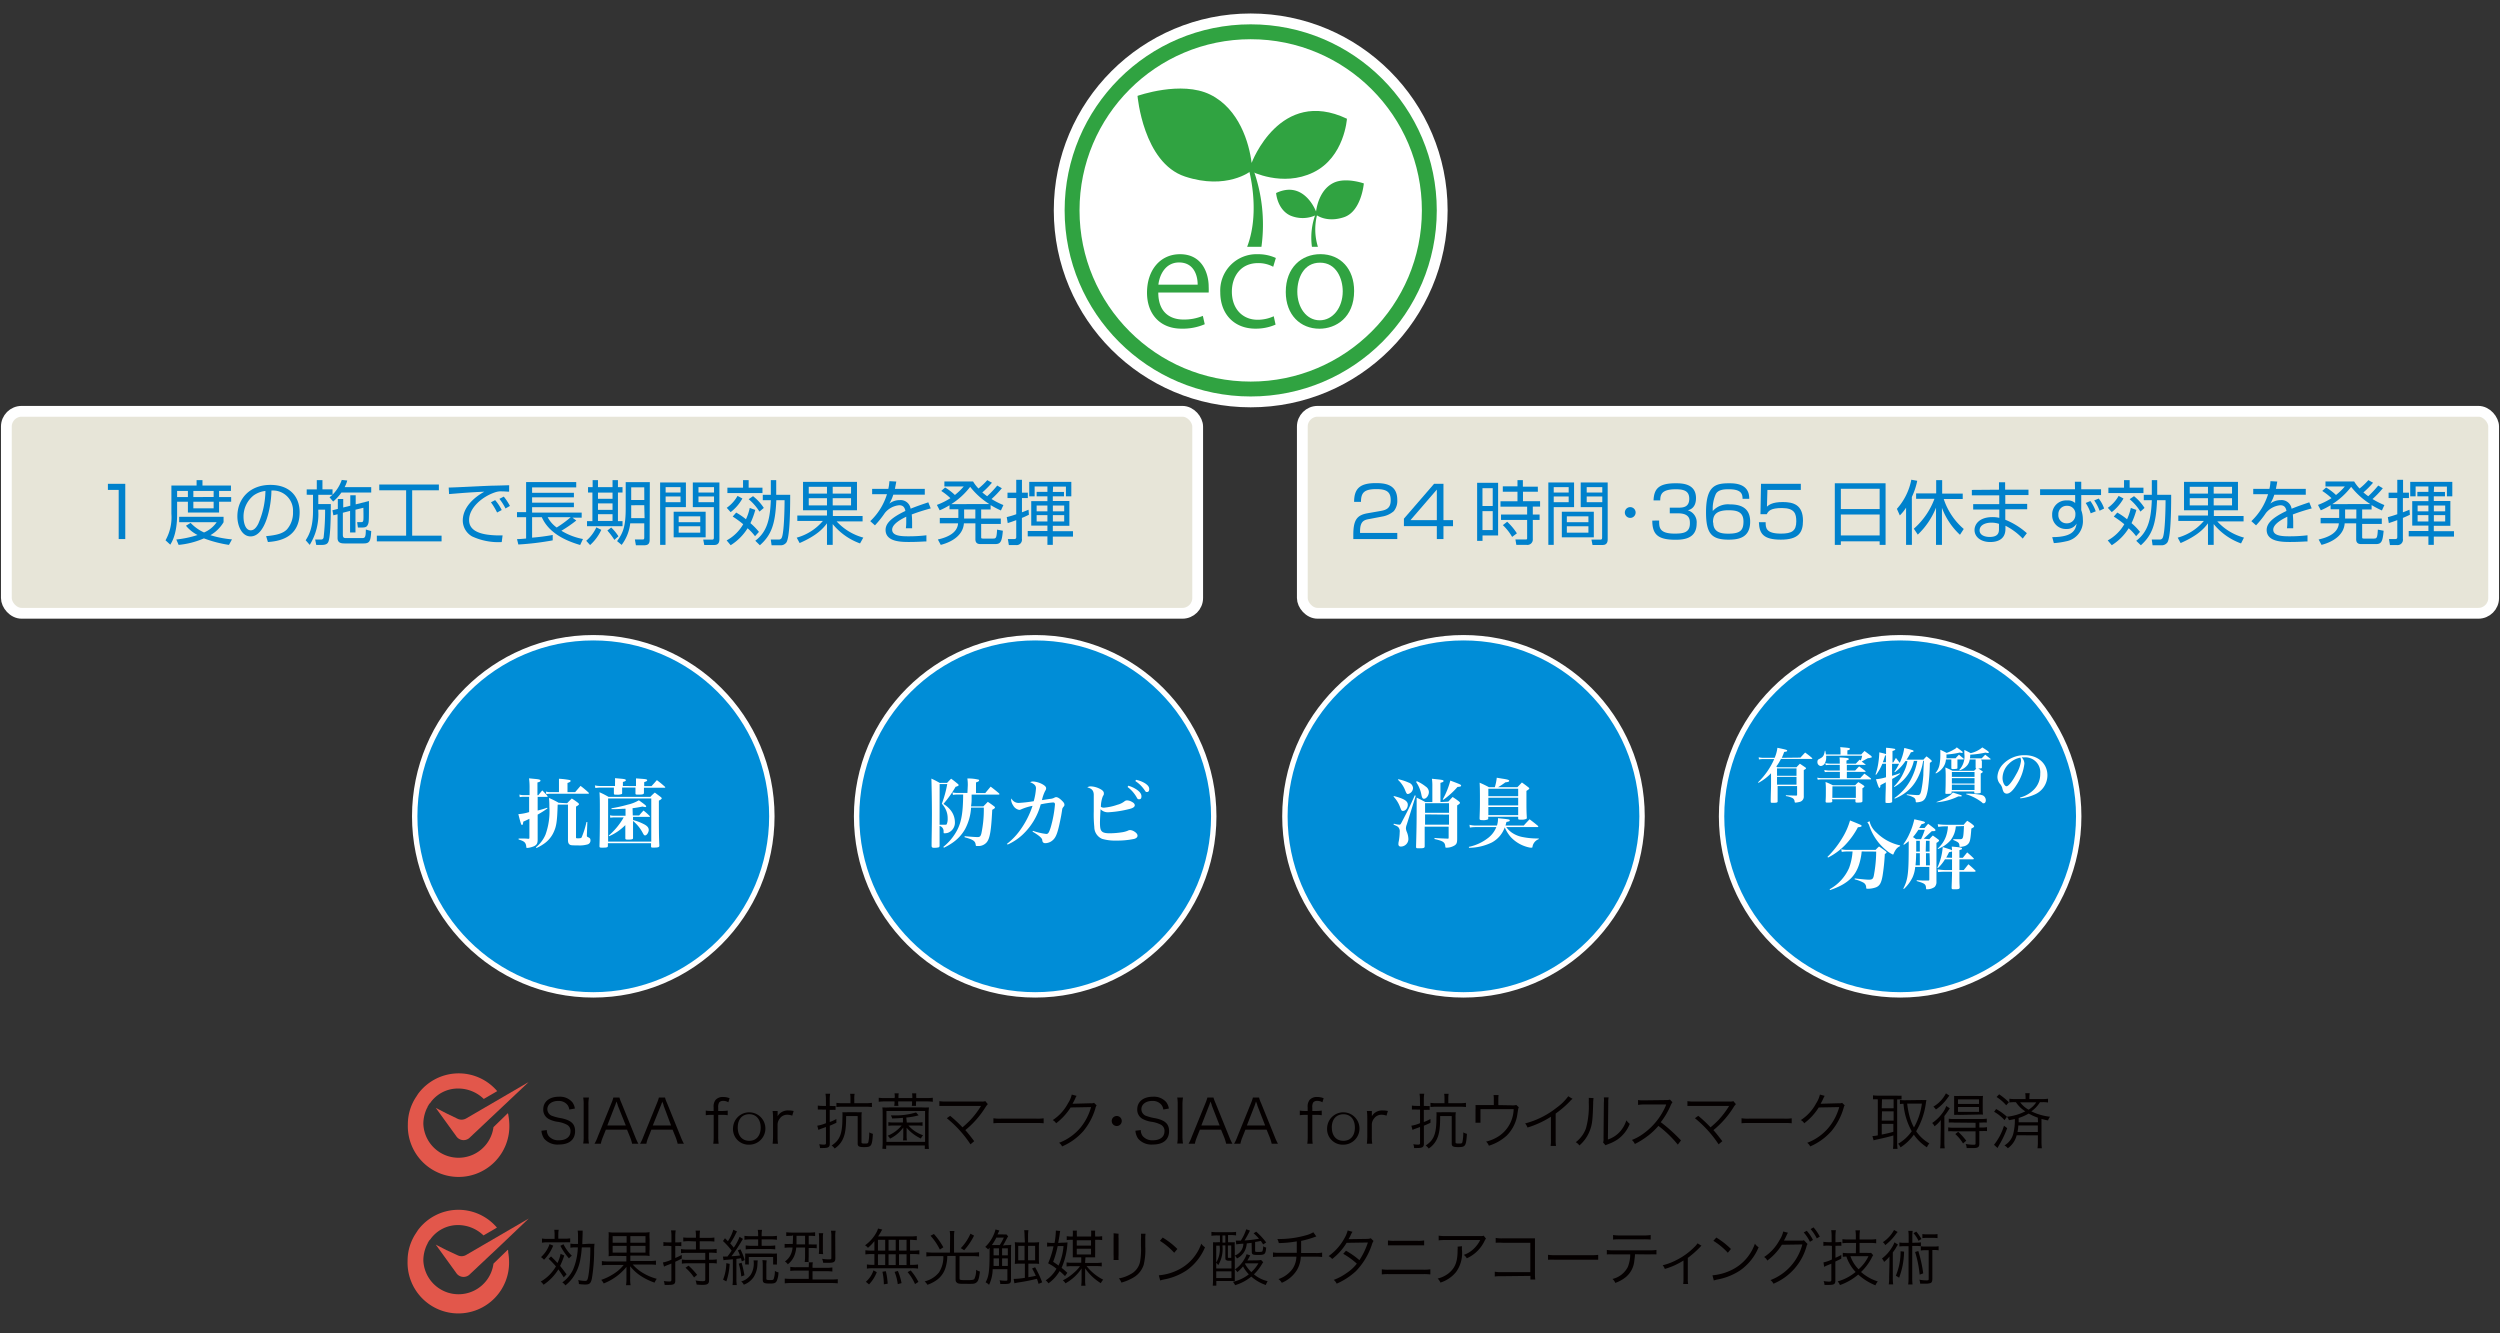 <svg id="レイヤー_1" data-name="レイヤー 1" xmlns="http://www.w3.org/2000/svg" viewBox="0 0 463.4 247.13"><rect x="0" y="0" width="463.4" height="247.13" fill="#333333" stroke="none"/><defs><style>.cls-1{fill:#fff;}.cls-2{fill:#30a341;}.cls-3{fill:#e7e5d8;stroke-width:2px;}.cls-3,.cls-5{stroke:#fff;stroke-miterlimit:10;}.cls-4{fill:#0081cc;}.cls-5{fill:#008dd7;}.cls-6{isolation:isolate;}.cls-7{fill:#040000;}.cls-8{fill:#e2574b;}</style></defs><circle class="cls-1" cx="231.83" cy="39" r="36.5"/><circle class="cls-2" cx="231.83" cy="39" r="34.49"/><circle class="cls-1" cx="231.83" cy="39" r="31.73"/><path class="cls-2" d="M210.85,17.77s8.11-2.89,13.49-.23,7.21,9,7.66,12.66c0,0,5.24-14.1,17.67-8.19,0,0-.45,7.13-6.22,9.94s-11.6-.23-11.6-.23-4.47,3.56-12.21,1S210.85,17.77,210.85,17.77Z"/><path class="cls-2" d="M231.4,31.11s2.35,7.89-.23,14.64h2.65A30.1,30.1,0,0,0,232.16,31Z"/><path class="cls-2" d="M252.8,34s-3.4-1.21-5.65-.09-3,3.77-3.21,5.3c0,0-2.19-5.91-7.4-3.43,0,0,.19,3,2.6,4.16a5.87,5.87,0,0,0,4.86-.1s1.88,1.5,5.12.42S252.8,34,252.8,34Z"/><path class="cls-2" d="M244.19,39.62a10.9,10.9,0,0,0,.1,6.13h-1.11a12.58,12.58,0,0,1,.7-6.16Z"/><path class="cls-2" d="M223.31,60.1a10.32,10.32,0,0,1-4.3.82c-4,0-6.4-2.72-6.4-6.67,0-4.15,2.42-7.13,6.12-7.13,4.23,0,5.31,3.73,5.31,6a11.1,11.1,0,0,1,0,1.11h-9.34c0,3.67,2.19,5,4.66,5a9,9,0,0,0,3.6-.68ZM222,52.77c0-1.8-.76-4.12-3.45-4.12-2.52,0-3.63,2.3-3.83,4.12Z"/><path class="cls-2" d="M236.44,60.17a9.13,9.13,0,0,1-3.73.75c-3.93,0-6.52-2.69-6.52-6.74a6.73,6.73,0,0,1,7-7.06,7.8,7.8,0,0,1,3.3.7L236,49.45a5.71,5.71,0,0,0-2.83-.68c-3.17,0-4.83,2.45-4.83,5.29,0,3.2,2,5.21,4.76,5.21a7.11,7.11,0,0,0,3-.65Z"/><path class="cls-2" d="M251,53.93c0,4.93-3.38,7-6.43,7-3.52,0-6.24-2.55-6.24-6.82,0-4.51,2.92-7,6.42-7C248.53,47.12,251,49.88,251,53.93Zm-6.33-5.24c-3,0-4.2,2.82-4.2,5.37,0,2.93,1.69,5.31,4.15,5.31S248.89,57,248.89,54C248.89,51.65,247.7,48.69,244.7,48.69Z"/><rect class="cls-3" x="1.18" y="76.24" width="220.82" height="37.44" rx="2.83"/><rect class="cls-3" x="241.4" y="76.24" width="220.82" height="37.44" rx="2.83"/><path class="cls-4" d="M23.22,89.68V99.92H22V90.81H20V89.68Z"/><path class="cls-4" d="M36.44,90V89h1.09v1h5.28v1h-2.2v1.13h2.24V93H40.61V95H34.83V93h-2v2.27c0,.78,0,3.75-1.27,5.69l-.88-.81a8.73,8.73,0,0,0,1.09-4.93V90Zm6,11a22.45,22.45,0,0,1-4.64-1.21A15.2,15.2,0,0,1,33.11,101l-.43-1a19,19,0,0,0,3.94-.83,6.79,6.79,0,0,1-2.15-1.72l.86-.53a8,8,0,0,0,2.49,1.78,5.34,5.34,0,0,0,2.34-1.9H33.21v-1h8.23v1A6.77,6.77,0,0,1,39,99.2a18.83,18.83,0,0,0,4,.78ZM34.83,91h-2v1.13h2Zm4.77,0H35.84v1.13H39.6Zm0,2H35.84v1.22H39.6Z"/><path class="cls-4" d="M49.33,99.38c2-.18,3.12-.51,3.85-1.24a4.66,4.66,0,0,0,1.13-3.27,3.72,3.72,0,0,0-4-3.94c0,2.61-1,8.5-3.87,8.5-1.53,0-2.44-1.82-2.44-3.73,0-3.22,2.27-5.82,6.13-5.82,3.61,0,5.41,2.2,5.41,5.07,0,4.94-4.16,5.39-5.88,5.52ZM47,91.84a5,5,0,0,0-1.86,4c0,1,.33,2.46,1.34,2.46.69,0,1.12-.69,1.38-1.18A15.71,15.71,0,0,0,49.2,91,4.73,4.73,0,0,0,47,91.84Z"/><path class="cls-4" d="M64.37,89.07a5.85,5.85,0,0,1-.49,1.23h4.93v1H63.28a8.62,8.62,0,0,1-1.53,1.67l-.67-.8a4.6,4.6,0,0,0,.54-.45H59v1.72h2.32c0,3.26-.11,6.22-.46,7-.13.28-.35.57-1.24.57h-1l-.2-1h1c.23,0,.44,0,.56-.35a42.92,42.92,0,0,0,.28-5.19H59v.25a10.79,10.79,0,0,1-1.59,6.28l-.75-.86c.49-.77,1.36-2.14,1.36-5.43v-3H56.85v-1h1.87V89h1.05v1.7h1.87v1a7.4,7.4,0,0,0,1.71-2.74Zm.56,4.67V91.8h1v1.69l2.46-.62c0,3.49,0,3.87-.16,4.27s-.31.64-1.09.64h-.8l-.14-1h.73c.22,0,.39,0,.43-.46s0-1.6,0-2.2l-1.47.36v4.22h-1v-4l-1.34.34v4.07c0,.57.2.63.65.63H67c.61,0,.81,0,.81-1.59l1,.29c-.1,1.82-.26,2.29-1.39,2.29h-3.6c-.66,0-1.25-.15-1.25-1V95.32l-.78.2-.17-.94,1-.25V92.5h1v1.57Z"/><path class="cls-4" d="M81.35,89.81v1.07H76.4v8.41h5.45v1.06h-12V99.29h5.43V90.88H70.3V89.81Z"/><path class="cls-4" d="M94.37,91.14c-.42,0-.82-.06-1.34-.06a3.26,3.26,0,0,0-1.21.16c-2.47.81-4.87,2.91-4.87,5.15,0,1.62,1.32,2.44,3.54,2.73a17.38,17.38,0,0,0,2.67.12L93,100.48a11.58,11.58,0,0,1-5.51-1.06,3.41,3.41,0,0,1-1.71-2.91c0-2.37,1.92-4.22,4-5.37-2.56.11-3.8.22-6.54.44l-.07-1.21c1.08,0,7-.33,8.3-.35.36,0,2.65-.07,2.91-.08ZM92.14,95A12,12,0,0,0,91,93.11l.78-.41A8.79,8.79,0,0,1,93,94.54Zm1.56-.75a9.92,9.92,0,0,0-1.13-1.78l.81-.42a10.17,10.17,0,0,1,1.14,1.73Z"/><path class="cls-4" d="M106.82,96.48a23.86,23.86,0,0,1-2.76,1.9,11.7,11.7,0,0,0,4,1.53l-.52,1.11c-3.89-1.13-6.1-2.89-7.11-5.15H98.63v3.79a37.28,37.28,0,0,0,3.82-.5v1a51.44,51.44,0,0,1-6.37.77l-.25-1c.54,0,1-.05,1.69-.11V95.87H95.83v-.94h1.69V89.35h9.29v1H98.63v1h7.75v.83H98.63v1h7.75v.83H98.63v1h9.19v.94H106.1Zm-5.3-.61a5.46,5.46,0,0,0,1.67,1.91,20.33,20.33,0,0,0,2.6-1.91Z"/><path class="cls-4" d="M108.66,100.24a7.32,7.32,0,0,0,1.88-2.49l.92.46a8.73,8.73,0,0,1-2.08,2.82ZM110.84,89V90.3h2.7V89h1V90.3h.85v1h-.85v5.3h.85v.94h-6.58v-.94h1v-5.3H109v-1h.85V89Zm2.7,2.31h-2.7v1.15h2.7Zm0,2h-2.7v1.2h2.7Zm0,2h-2.7v1.25h2.7Zm.34,4.76a12.4,12.4,0,0,0-1.3-1.73l.71-.56a8,8,0,0,1,1.34,1.63Zm6.54,0c0,.82-.42,1-1,1h-1.55l-.19-1.07,1.36,0c.25,0,.38,0,.38-.37V97h-2.6a8.15,8.15,0,0,1-1.59,4l-.85-.7c1.11-1.5,1.6-2.73,1.6-6.08V89.37h4.47Zm-1-6.42H117v.55c0,.46,0,.86,0,1.84h2.48Zm0-3.32H117v2.35h2.43Z"/><path class="cls-4" d="M127.14,89.43V94h-3.78V101h-1V89.43Zm-1,.86h-2.76v1h2.76Zm0,1.74h-2.76v1.06h2.76Zm4.66,7.57h-5.93V94.85h5.93Zm-1-3.89h-4V96.8h4Zm0,1.84h-4v1.19h4Zm3.55,2.39c0,.26,0,1.08-.91,1.08h-1.9l-.19-1h1.6c.23,0,.37,0,.37-.36V94h-3.9V89.43h4.93Zm-1-9.65h-2.88v1h2.88Zm0,1.74h-2.88v1.06h2.88Z"/><path class="cls-4" d="M140,94.52a14.43,14.43,0,0,1-.9,2.45,12.41,12.41,0,0,1,1.58,1.62l-.73.8a9,9,0,0,0-1.38-1.47,9.8,9.8,0,0,1-3.13,3.14l-.75-.89a7.85,7.85,0,0,0,3.07-3,17.13,17.13,0,0,0-1.95-1.42l.65-.74a12.53,12.53,0,0,1,1.81,1.24,9.29,9.29,0,0,0,.7-2.1Zm-5.29-.39a6.8,6.8,0,0,0,2-2.21l.9.48a8.11,8.11,0,0,1-2.18,2.53ZM138.77,89v1.39h2.56v1h-6.5v-1h2.9V89Zm2,5.83a9.67,9.67,0,0,0-2-2.3l.81-.56a8.86,8.86,0,0,1,2,2.18Zm5.7-3.12c0,3.79-.12,7.8-.68,8.8a1.29,1.29,0,0,1-1.21.56h-1.56l-.15-1.06,1.47,0a.57.57,0,0,0,.54-.29c.48-.86.55-5.8.55-7H143.9c-.19,4.41-.9,6.45-3.05,8.35l-.85-.84c2.22-1.67,2.74-4.05,2.88-7.51h-1.49v-1h1.49V89h1v2.71Z"/><path class="cls-4" d="M159.42,100.73a11.59,11.59,0,0,1-5.07-3.59V101h-1.06v-4c-.75,1-1.91,2.28-5.07,3.66l-.54-1a9.74,9.74,0,0,0,4.85-3.1h-4.74v-1h5.5V94.58h-4.44V89.32h10v5.26h-4.47v1.07h5.51v1h-4.81a10.4,10.4,0,0,0,4.94,3Zm-6.13-10.5h-3.38V91.5h3.38Zm0,2.12h-3.38v1.33h3.38Zm4.46-2.12h-3.4V91.5h3.4Zm0,2.12h-3.4v1.33h3.4Z"/><path class="cls-4" d="M166.14,89.26c-.07.35-.12.69-.26,1.36h5.54v1.07h-5.84a6.86,6.86,0,0,1-.74,1.66,3.17,3.17,0,0,1,1.95-.65,1.87,1.87,0,0,1,2,1.59c1.25-.5,2.42-.89,3.28-1.18l.45,1.13A35,35,0,0,0,169,95.36c.05.53.07,1.11.07,1.5s0,.8,0,1.06h-1.16a8.2,8.2,0,0,0,.07-1.14c0-.29,0-.68,0-1-.66.32-2.61,1.27-2.61,2.4s1.57,1.23,2.95,1.23c.57,0,1.81,0,3.4-.19l0,1.14c-.52,0-1.47.1-3.17.1-1.46,0-4.4,0-4.4-2.24,0-1.28,1.24-2.35,3.67-3.51-.12-.67-.44-1.06-1.14-1.06a3.9,3.9,0,0,0-2.67,1.44,17.63,17.63,0,0,1-1.83,2.29l-.87-.78a11.53,11.53,0,0,0,3.1-5h-2.75V90.62h3a8.91,8.91,0,0,0,.2-1.43Z"/><path class="cls-4" d="M185.7,90.5a17.28,17.28,0,0,1-1.91,2,14.64,14.64,0,0,0,2.2,1.12l-.46,1a16.77,16.77,0,0,1-1.91-1v.82h-1.75v1.68h3.64v1h-3.64V99.5c0,.27,0,.33.38.33h1.82c.55,0,.66-.09.75-1.66l1.07.21c-.17,2-.41,2.47-1.42,2.47H181.8c-.33,0-1,0-1-.89V97h-2.13c-.13,2-1.87,3.37-4.29,4l-.54-1c1.85-.41,3.63-1.25,3.75-3H174.2v-1h3.44V94.4H176v-.75a12.34,12.34,0,0,1-1.82.94l-.52-1a13.22,13.22,0,0,0,2.51-1.25A11.55,11.55,0,0,0,174.47,91l.72-.64A10.52,10.52,0,0,1,177,91.75a11.92,11.92,0,0,0,1.64-1.58h-3.59v-.92h5.32a7.46,7.46,0,0,0,1,1.3A12.18,12.18,0,0,0,183,89l.87.48a16.53,16.53,0,0,1-1.79,1.8c.45.37.71.57.9.7A18.89,18.89,0,0,0,184.85,90Zm-2.31,2.94a13.94,13.94,0,0,1-3.56-3.2,13.47,13.47,0,0,1-3.49,3.2Zm-2.6,1h-2.08v1.68h2.08Z"/><path class="cls-4" d="M190.72,95.41a13.63,13.63,0,0,1-1.3.59v3.87a1,1,0,0,1-1.14,1.16H187l-.18-1.11,1.1,0c.2,0,.45,0,.45-.35V96.41c-.78.3-1.17.42-1.58.55l-.18-1.11a17.17,17.17,0,0,0,1.76-.53v-3h-1.62v-1h1.62V88.93h1.06v2.39h1.09v1h-1.09v2.64c.26-.09.61-.23,1.22-.48Zm4.43-4.22h2.07V92h-2.07v.87h3.07v4.59h-3.07v1h3.74v1h-3.74V101h-1V99.43h-3.65v-1h3.65v-1h-3V92.89h3V92h-2v-.83h2v-1h-2.37V92h-1V89.32h7.8V92h-1V90.2h-2.38Zm-1,2.52h-2v1.07h2Zm0,1.78h-2v1.17h2Zm3.11-1.78h-2.1v1.07h2.1Zm0,1.78h-2.1v1.17h2.1Z"/><path class="cls-4" d="M253.9,96.19c-1,.17-1.8.35-1.8,2.3v.3H259v1.13h-8.15v-.74c0-2.78.64-3.7,2.67-4.05l2.34-.41c1.21-.2,1.92-.59,1.92-2s-.6-2.06-2.63-2.06c-2.26,0-2.87.63-2.88,2.36H251c0-2.52,1.15-3.47,4-3.47,1.65,0,4,.18,4,3.12a3,3,0,0,1-.65,2.08,4.36,4.36,0,0,1-2.16,1Z"/><path class="cls-4" d="M267.56,89.68v6.73h1.77v1.12h-1.77v2.39h-1.23V97.53h-6.1V96.14l5.59-6.46Zm-1.23,1.07-4.88,5.66h4.88Z"/><path class="cls-4" d="M277.69,89.49v9.76H274.8v1h-1V89.49Zm-1,1h-1.9v3.3h1.9Zm0,4.26h-1.9v3.5h1.9Zm8.37-3.6H282.3V92.9h3.17v1h-1.35v1.48h1.26v1h-1.26v3.54A1,1,0,0,1,283,101h-1.93L280.9,100l1.83,0c.25,0,.34,0,.34-.28V96.38h-4.84v-1h4.84V93.91h-4.94v-1h3.15V91.15h-2.72v-1h2.72V89h1v1.21h2.77Zm-4.77,8.37a9.75,9.75,0,0,0-1.72-2.18l.8-.63a11,11,0,0,1,1.8,2.15Z"/><path class="cls-4" d="M291.77,89.43V94H288V101h-1V89.43Zm-1,.86H288v1h2.77Zm0,1.74H288v1.06h2.77Zm4.66,7.57h-5.93V94.85h5.93Zm-1-3.89h-4V96.8h4Zm0,1.84h-4v1.19h4ZM298,99.94c0,.26,0,1.08-.91,1.08h-1.9l-.2-1h1.6c.24,0,.38,0,.38-.36V94H293V89.43H298Zm-1-9.65h-2.89v1h2.89Zm0,1.74h-2.89v1.06h2.89Z"/><path class="cls-4" d="M303.18,95a1,1,0,1,1-1-1A1,1,0,0,1,303.18,95Z"/><path class="cls-4" d="M307.54,96.48c0,1.21-.06,2.43,2.87,2.43,1.62,0,2.83-.19,2.83-1.88,0-.67,0-1.88-2.2-1.88h-1.53V94.1h1.55c.78,0,2.06,0,2.06-1.65,0-1.42-.94-1.76-2.5-1.76-2.66,0-2.86,1-2.88,2.06H306.5c.09-2.12.93-3.17,4.08-3.17,1.1,0,3.79,0,3.79,2.75,0,1.85-1.15,2.16-1.52,2.26a2.31,2.31,0,0,1,1.64,2.46c0,2.86-2.52,3-3.93,3-3.27,0-4.29-1-4.29-3.55Z"/><path class="cls-4" d="M323,92.46c0-.93-.27-1.77-2.53-1.77-.7,0-1.91,0-2.41.85a6.68,6.68,0,0,0-.58,3.18,3.78,3.78,0,0,1,3.14-1.23c1.81,0,3.79.48,3.79,3.2,0,3-2.15,3.34-4,3.34-3.16,0-4.18-1.13-4.18-5.08,0-4.89,1.73-5.37,4.27-5.37,1,0,3.78,0,3.74,2.88Zm-5.43,4.4c0,1.91,1.61,2.06,2.78,2.06,2.19,0,2.82-.59,2.82-2.25,0-1.89-1.35-2.09-2.81-2.09C317.68,94.58,317.52,95.89,317.52,96.86Z"/><path class="cls-4" d="M333.8,89.68v1.13h-6.19l-.09,3.1c.36-.32,1-.85,2.93-.85s3.75.48,3.75,3.46c0,2.18-.81,3.51-4.1,3.51s-4-1.16-4.07-3.23h1.25c0,1,0,2.11,2.84,2.11,2,0,2.84-.49,2.84-2.26,0-1.39-.28-2.48-2.66-2.48-2.11,0-2.52.55-2.81,1.14h-1.17l.1-5.63Z"/><path class="cls-4" d="M349.51,89.58V101h-1.1v-.66h-7.19V101H340.1V89.58Zm-8.29,4.78h7.19V90.6h-7.19Zm0,4.89h7.19V95.37h-7.19Z"/><path class="cls-4" d="M354.39,101h-1.08v-6.9a8.1,8.1,0,0,1-1.16,1.44l-.54-1.22a11.29,11.29,0,0,0,2.67-5.4l1.1.2a13.18,13.18,0,0,1-1,3Zm.36-3a13.75,13.75,0,0,0,3.82-5.54h-3.4v-1h3.72V89H360V91.5h3.81v1h-3.52A12.47,12.47,0,0,0,364,98.05l-.7,1.08a13,13,0,0,1-3.34-5V101h-1.1V94.1a14.09,14.09,0,0,1-3.38,5Z"/><path class="cls-4" d="M370.53,90.77l0-1.38h1.14v1.38H376v1h-4.3v1.63h4.06v1h-4.06v1.94a13.69,13.69,0,0,1,4,2.49l-.77,1a11.73,11.73,0,0,0-3.2-2.38v.58c0,2.32-2.1,2.44-2.83,2.44-1.72,0-2.9-.94-2.9-2.23,0-1,.83-2.39,3.32-2.39a5.28,5.28,0,0,1,1.27.14V94.45h-4.84v-1h4.83V91.81H365.5v-1Zm0,6.33a4.36,4.36,0,0,0-1.41-.22c-1.2,0-2.18.5-2.18,1.43s1.06,1.22,1.84,1.22c1.71,0,1.75-.91,1.75-1.5Z"/><path class="cls-4" d="M384.6,89.3h1.18v1.39h3.67v1.07h-3.67v2.8a5,5,0,0,1,.3,1.72,3.79,3.79,0,0,1-3.11,4.06,13.62,13.62,0,0,1-2.27.33l-.3-1.11c3.91,0,4.33-1.39,4.52-2.51a2.06,2.06,0,0,1-1.87,1,2.52,2.52,0,0,1-2.66-2.62,2.58,2.58,0,0,1,2.75-2.67,2,2,0,0,1,1.51.48V91.76h-6.5V90.69h6.47Zm.09,5.76a1.48,1.48,0,0,0-1.53-1.3,1.53,1.53,0,0,0-1.62,1.63A1.49,1.49,0,0,0,383.07,97a1.54,1.54,0,0,0,1.62-1.52A2,2,0,0,0,384.69,95.06Zm2.84.09a7.78,7.78,0,0,0-.93-1.92l.87-.36a7.6,7.6,0,0,1,1,1.91Zm1.65-.48a8.2,8.2,0,0,0-1-1.91l.84-.35a6.16,6.16,0,0,1,1,1.85Z"/><path class="cls-4" d="M396,94.52a14.43,14.43,0,0,1-.9,2.45,11.3,11.3,0,0,1,1.57,1.62l-.72.8a9,9,0,0,0-1.38-1.47,9.8,9.8,0,0,1-3.13,3.14l-.75-.89a7.91,7.91,0,0,0,3.07-3,18.07,18.07,0,0,0-1.95-1.42l.65-.74a12.53,12.53,0,0,1,1.81,1.24,9.84,9.84,0,0,0,.7-2.1Zm-5.29-.39a6.8,6.8,0,0,0,2-2.21l.9.48a8.25,8.25,0,0,1-2.18,2.53ZM394.75,89v1.39h2.56v1h-6.5v-1h2.9V89Zm2,5.83a9.67,9.67,0,0,0-2-2.3l.81-.56a8.86,8.86,0,0,1,1.95,2.18Zm5.7-3.12c0,3.79-.12,7.8-.68,8.8a1.29,1.29,0,0,1-1.21.56H399l-.15-1.06,1.47,0a.57.57,0,0,0,.54-.29c.48-.86.55-5.8.55-7h-1.58c-.18,4.41-.89,6.45-3,8.35l-.86-.83c2.23-1.68,2.75-4.06,2.89-7.52h-1.49v-1h1.49V89h1v2.71Z"/><path class="cls-4" d="M415.4,100.73a11.59,11.59,0,0,1-5.07-3.59V101h-1.06v-4c-.75,1-1.91,2.28-5.07,3.66l-.54-1a9.74,9.74,0,0,0,4.85-3.1h-4.74v-1h5.5V94.58h-4.44V89.32h10v5.26h-4.47v1.07h5.51v1H411a10.32,10.32,0,0,0,4.94,3Zm-6.13-10.5h-3.38V91.5h3.38Zm0,2.12h-3.38v1.33h3.38Zm4.46-2.12h-3.4V91.5h3.4Zm0,2.12h-3.4v1.33h3.4Z"/><path class="cls-4" d="M422.12,89.26c-.07.36-.12.69-.26,1.36h5.54V91.7h-5.84a6.94,6.94,0,0,1-.74,1.65,3.17,3.17,0,0,1,1.95-.65,1.87,1.87,0,0,1,2,1.6c1.25-.51,2.42-.9,3.28-1.19l.45,1.13A35,35,0,0,0,425,95.36c.05.53.07,1.11.07,1.5s0,.8,0,1.06h-1.16a8.2,8.2,0,0,0,.07-1.14c0-.29,0-.68,0-1-.66.32-2.61,1.27-2.61,2.4s1.57,1.23,2.95,1.23c.57,0,1.8,0,3.4-.19l0,1.14c-.52,0-1.47.1-3.17.1-1.46,0-4.4,0-4.4-2.24,0-1.28,1.24-2.35,3.67-3.51-.12-.67-.44-1.06-1.14-1.06a3.9,3.9,0,0,0-2.67,1.44,17.63,17.63,0,0,1-1.83,2.29l-.87-.78a11.57,11.57,0,0,0,3.1-5h-2.75V90.62h3a7.6,7.6,0,0,0,.19-1.43Z"/><path class="cls-4" d="M441.68,90.5a17.28,17.28,0,0,1-1.91,2,14.64,14.64,0,0,0,2.2,1.12l-.46,1a16.77,16.77,0,0,1-1.91-1v.82h-1.75v1.68h3.64v1h-3.64V99.5c0,.27,0,.33.37.33H440c.56,0,.67-.09.76-1.66l1.07.21c-.17,2-.41,2.47-1.42,2.47h-2.67c-.33,0-1,0-1-.89V97h-2.13c-.13,2-1.88,3.37-4.29,4l-.54-1c1.85-.41,3.63-1.25,3.75-3h-3.38v-1h3.44V94.4H432v-.75a12.86,12.86,0,0,1-1.82.94l-.52-1a13.22,13.22,0,0,0,2.51-1.25A11.55,11.55,0,0,0,430.45,91l.72-.64A10.52,10.52,0,0,1,433,91.75a11.36,11.36,0,0,0,1.64-1.58h-3.59v-.92h5.32a7.46,7.46,0,0,0,1,1.3A12.18,12.18,0,0,0,439,89l.87.48a16.53,16.53,0,0,1-1.79,1.8c.45.37.71.57.9.7A20.92,20.92,0,0,0,440.83,90Zm-2.31,2.94a13.94,13.94,0,0,1-3.56-3.2,13.64,13.64,0,0,1-3.49,3.2Zm-2.6,1h-2.08v1.68h2.08Z"/><path class="cls-4" d="M446.7,95.41c-.29.15-.47.24-1.3.59v3.87a1,1,0,0,1-1.14,1.16H443l-.18-1.11,1.1,0c.2,0,.44,0,.44-.35V96.41c-.78.3-1.17.42-1.57.55l-.18-1.1c.49-.13,1-.28,1.75-.54v-3h-1.61v-1h1.61V88.93h1.07v2.39h1.09v1H445.4v2.64c.26-.09.61-.23,1.22-.48Zm4.43-4.22h2.07V92h-2.07v.87h3.07v4.59h-3.07v1h3.74v1h-3.74V101h-1V99.43h-3.65v-1h3.65v-1h-3V92.89h3V92h-2.05v-.83h2.05v-1h-2.37V92h-1V89.32h7.8V92h-1V90.2h-2.38Zm-1,2.52h-2v1.07h2Zm0,1.78h-2v1.17h2Zm3.11-1.78h-2.1v1.07h2.1Zm0,1.78h-2.1v1.17h2.1Z"/><circle class="cls-5" cx="109.97" cy="151.31" r="33.1"/><circle class="cls-5" cx="191.88" cy="151.31" r="33.1"/><circle class="cls-5" cx="271.27" cy="151.31" r="33.1"/><circle class="cls-5" cx="352.21" cy="151.31" r="33.1"/><path class="cls-1" d="M99.76,147.42l.75-.91a12.51,12.51,0,0,1,.94,1,.24.24,0,0,1,.06.11c0,.06-.06.09-.16.09H99.66v2.53a16.73,16.73,0,0,0,1.76-.52l.06.13A19.68,19.68,0,0,1,99.66,151v1.77c0,1.5,0,2.45,0,2.86,0,.84-.25,1.14-1.2,1.41a3.24,3.24,0,0,1-.72.13c-.15,0-.18,0-.19-.24-.09-.76-.34-1-1.42-1.32l0-.18.54,0c.69,0,.75,0,1.25.05.17,0,.21-.05.21-.24v-3.47l-.62.3-.51.23c-.08.51-.1.61-.24.61s-.2-.09-.68-2a9,9,0,0,0,2-.38v-2.84H97.09a4,4,0,0,0-.75.07l-.07-.48a2.94,2.94,0,0,0,.82.11h1.07v-1.23a12.63,12.63,0,0,0-.1-1.89l1,.1c.84.07,1.12.15,1.12.32s-.14.24-.56.35v2.35Zm5.36,1.47c.37-.39.48-.51.87-.88a13.58,13.58,0,0,1,1.15.8c.12.11.18.18.18.25s-.08.2-.55.45v5.63c0,.24,0,.25.35.25s.58,0,.69-.17a16,16,0,0,0,.9-2.85h.16l-.09,2.51v0a.25.25,0,0,0,.15.27c.42.18.52.29.52.64a.74.74,0,0,1-.5.72,5.39,5.39,0,0,1-1.87.19c-1,0-1.31,0-1.51-.17s-.29-.36-.29-.88v-6.51h-1.91c-.1,3.28-.24,4.13-.87,5.38a5.29,5.29,0,0,1-1.85,2,7.48,7.48,0,0,1-1.22.67l-.08-.15a6,6,0,0,0,1.77-2.35,12.76,12.76,0,0,0,.71-5.16,14.12,14.12,0,0,0-.07-1.62,14.78,14.78,0,0,1,1.78.89Zm1.49-2.06c.44-.51.58-.67,1-1.16a17.4,17.4,0,0,1,1.47,1.23c.06.06.09.1.09.13s-.06.1-.14.1H102a4.42,4.42,0,0,0-.74.07l-.07-.48a2.44,2.44,0,0,0,.81.11h1.61v-1c0-.58,0-.86,0-1.48a14.57,14.57,0,0,1,2,.24c.11,0,.16.12.16.19s-.11.21-.58.35v1.7Z"/><path class="cls-1" d="M117.89,145.71v-.43c0-.46,0-.62,0-1l.94.07c.88.06,1.13.11,1.13.27s-.14.22-.55.35v.75h1.35c.45-.5.59-.64,1-1.12.66.51.85.66,1.47,1.21a.2.2,0,0,1,.08.12c0,.05,0,.09-.14.09h-3.81c0,.39,0,.47,0,.94v0c0,.26-.21.33-1,.33-.5,0-.57,0-.57-.26,0-.51,0-.62,0-1.05h-2.47c0,.66,0,.66,0,1,0,.11,0,.16-.07.2a2,2,0,0,1-.9.12c-.5,0-.56,0-.56-.25,0-.5,0-.59,0-1.06h-2.49a5.32,5.32,0,0,0-.94.08l-.09-.49a4.07,4.07,0,0,0,1,.11H114v-.53a9.17,9.17,0,0,0,0-.92l1,.09c.83.07,1,.13,1,.29s-.12.19-.54.33v.74Zm2.66,2a7.77,7.77,0,0,1,.83-.8l1.12.84c.11.1.16.17.16.24s-.12.21-.53.42c0,5.34,0,6.72.09,8.31,0,.32-.18.39-1.1.39-.37,0-.44,0-.44-.27v-.54h-8v.5c0,.27-.18.32-1,.32-.48,0-.56,0-.56-.31.05-1.69.07-3.16.07-6.59,0-1.66,0-2.36-.07-3.37a15.68,15.68,0,0,1,1.68.86Zm-7.83.29v8h8v-8Zm4.57,3.15h1.19c.33-.4.45-.53.8-.91a11,11,0,0,1,1.13,1c.06,0,.07.08.07.09s-.06.09-.14.09h-3V152a9.63,9.63,0,0,1,2.17.85c.53.31.74.61.74,1s-.34,1-.67,1c-.16,0-.24-.08-.42-.42a7.29,7.29,0,0,0-1.82-2.26c0,1.24,0,1.4,0,3.09,0,.18,0,.25-.2.31s-.57.06-.84.06-.39-.06-.39-.23v0c0-1.22,0-1.36,0-1.78v-.68a9.61,9.61,0,0,1-3,2.06l-.07-.12a12.63,12.63,0,0,0,2.77-3.37h-1.71a4.69,4.69,0,0,0-.77.07l-.07-.45a4,4,0,0,0,.84.08h2.05v-1.3c-.72,0-1.35.07-2,.07h-.6l0-.16a25.87,25.87,0,0,0,3-.67,7,7,0,0,0,2.07-.81c1.1.78,1.36,1,1.36,1.12a.16.16,0,0,1-.18.14,2.5,2.5,0,0,1-.5-.1c-.87.17-1.21.23-1.85.31Z"/><path class="cls-1" d="M258.36,147.55c1.89.49,2.59.92,2.59,1.61s-.47,1.16-.91,1.16a.33.33,0,0,1-.22-.08c-.09-.1-.09-.1-.31-.65a5.7,5.7,0,0,0-1.2-1.93Zm0,5.13a5.08,5.08,0,0,0,1,.18c.21,0,.24,0,.62-.76,1.05-2,1.09-2.06,2.27-4.68l.17.09-1.67,5.35a2.13,2.13,0,0,0-.15.68,2,2,0,0,0,.16.65,3.6,3.6,0,0,1,.3,1.36,1.41,1.41,0,0,1-1.43,1.37.41.41,0,0,1-.42-.45c0-.05,0-.32.07-.54a11.13,11.13,0,0,0,.17-1.7,1.13,1.13,0,0,0-.26-.9c-.14-.14-.18-.16-.89-.49Zm.86-8.24a10,10,0,0,1,1.89.62,1.16,1.16,0,0,1,.81,1,1.18,1.18,0,0,1-.94,1.12c-.21,0-.28-.08-.54-.74a5.29,5.29,0,0,0-1.33-1.91Zm3.4.36a7.35,7.35,0,0,1,1.66,1,1.26,1.26,0,0,1,.58,1c0,.63-.46,1.26-.92,1.26-.23,0-.34-.17-.45-.64a6.19,6.19,0,0,0-1-2.47Zm5.84,3.79c.34-.38.45-.5.8-.86.53.35.69.45,1.18.83.12.11.18.18.18.26s-.11.23-.52.47v3.13c0,1.24,0,1.91,0,3,0,.76-.08,1-.43,1.26a2.9,2.9,0,0,1-1.53.45c-.18,0-.22,0-.24-.25-.07-.78-.42-1-2-1.36v-.2c.84.07.84.07,2.42.13.17,0,.2,0,.2-.22v-2h-4.44v3.6c0,.35-.14.41-1,.41-.55,0-.6,0-.6-.34.08-2.77.11-4.58.11-6.6,0-1.1,0-1.47,0-2.45.72.34.93.45,1.61.82h1.3v-2.83a9.27,9.27,0,0,0-.08-1.49c2.07.21,2.15.23,2.15.41s-.12.21-.57.35v3.56Zm.13,2.07v-1.78h-4.44v1.78Zm-4.44.29v1.91h4.44V151Zm3.28-2.78a14.47,14.47,0,0,0,1.4-3.48c1.85.69,2,.76,2,.93s-.18.21-.67.25a15.1,15.1,0,0,1-2.62,2.38Z"/><path class="cls-1" d="M285.19,155.56a1.79,1.79,0,0,0-1.13,1.42c0,.09-.07.15-.16.15h-.08l-.13,0a6.5,6.5,0,0,1-3.68-2,6.78,6.78,0,0,1-1.09-1.77,5.11,5.11,0,0,1-2.37,2.79,9.85,9.85,0,0,1-4.27,1l0-.18a8.67,8.67,0,0,0,3.57-1.66,4.76,4.76,0,0,0,1.51-2h-3.78a6.69,6.69,0,0,0-1.12.09l-.08-.52a4.2,4.2,0,0,0,1.2.14h3.9a4.3,4.3,0,0,0,.19-1.36c2.1.21,2.17.23,2.17.41s-.14.18-.6.29c-.08.28-.1.38-.18.66h3.38c.63-.69.63-.69,1.09-1.16.67.52.88.67,1.54,1.22,0,.07.08.11.08.15s-.05.08-.15.08h-5.8a4.43,4.43,0,0,0,1,1,5.24,5.24,0,0,0,2.17.87,13.58,13.58,0,0,0,2.53.24,2.58,2.58,0,0,0,.35,0Zm-3.92-9.65.83-.87c.52.37.68.49,1.17.87.14.11.2.18.2.24s-.08.18-.53.45v1.68c0,1.47,0,2.13.07,3.23,0,.16,0,.23-.1.28a2.1,2.1,0,0,1-1,.14c-.43,0-.49,0-.5-.24v-.3h-5.55v.28c0,.12,0,.18-.08.22a2.1,2.1,0,0,1-1,.13c-.43,0-.53-.06-.53-.34.05-1.32.07-2,.07-3.08,0-1.54,0-2.66-.06-3.52a18.22,18.22,0,0,1,1.72.83h1.1a8.91,8.91,0,0,0,.36-1.75l1.09.18c.94.14,1.22.24,1.22.39s-.19.23-.71.28a12.41,12.41,0,0,1-1.35.9Zm.14,1.67V146.2h-5.53v1.38Zm-5.53.29v1.42h5.53v-1.42Zm0,1.71v1.51h5.53v-1.51Z"/><path class="cls-1" d="M338.74,158.83a17.75,17.75,0,0,0,2.81-3.61,12.76,12.76,0,0,0,1.37-3.14c1.14.45,1.95.79,2.08.88a.24.24,0,0,1,.07.13c0,.14-.19.21-.69.25a14.57,14.57,0,0,1-2.46,3.39,12.11,12.11,0,0,1-3.07,2.23Zm6.34-1a10.32,10.32,0,0,1-.21,1.38c-.63,3-2.14,4.57-5.66,5.78l-.07-.16a8.38,8.38,0,0,0,3.6-3.93,10.8,10.8,0,0,0,.65-3.07h-1a6.37,6.37,0,0,0-1,.08l-.1-.49a4.6,4.6,0,0,0,1.06.11h5.31c.28-.29.36-.38.64-.63.55.38.71.49,1.22.87.12.1.17.17.17.24s-.07.15-.32.29a37.3,37.3,0,0,1-.41,4c-.23,1.35-.54,1.89-1.21,2.17a4.43,4.43,0,0,1-1.55.27c-.25,0-.28,0-.29-.32a1,1,0,0,0-.55-.84,6.38,6.38,0,0,0-1.57-.58l0-.18c1.06.13,2.24.24,2.62.24.6,0,.78-.14.91-.7a24.83,24.83,0,0,0,.45-4.51Zm1.49-5.61a.64.64,0,0,0,0,.14,4,4,0,0,0,1.29,2,8.83,8.83,0,0,0,4.34,2.34v.14a1.82,1.82,0,0,0-.8.66,4.6,4.6,0,0,0-.39.72c0,.12-.1.18-.15.18a5.63,5.63,0,0,1-1.35-.9,10,10,0,0,1-3-4.38,1.81,1.81,0,0,0-.39-.7Z"/><path class="cls-1" d="M357.62,155.56c.27-.3.35-.4.65-.69.39.28.52.36.91.66.18.12.24.19.24.28s-.17.28-.48.42v4.68c0,.32,0,1.23,0,2.5a1.31,1.31,0,0,1-.34,1,2.42,2.42,0,0,1-1.4.43c-.17,0-.18,0-.19-.25-.05-.7-.23-.84-1.73-1.28l0-.15,1.2.06.81,0c.27,0,.33,0,.33-.23V160.7H355a5.85,5.85,0,0,1-.49,1.93,7.42,7.42,0,0,1-1.61,2.16l-.1-.09c.88-1.71,1-2.85,1-8.11,0-.25,0-.42,0-.68a6.88,6.88,0,0,1-.89.68l-.1-.1a10.2,10.2,0,0,0,1.15-2,13.08,13.08,0,0,0,.88-2.63l.84.19c.34.07.56.13.66.16.32.07.47.15.47.26s-.21.21-.65.31c-.21.36-.26.44-.42.7h1c.28-.34.37-.45.66-.78.48.35.62.46,1.07.82.19.14.29.27.29.37s-.1.12-.24.17l-.31,0-.13,0-1.5,1.4Zm-1.54,0a12.66,12.66,0,0,0,.7-1.75h-1.19a10.55,10.55,0,0,1-1,1.35c.21.14.31.2.57.4Zm-.22,4.84v-2.25h-.69c0,1-.05,1.62-.11,2.25Zm0-2.55v-2h-.67v2Zm1.09,0h.72v-2H357Zm.72.3H357v2.25h.72Zm4.16.85c0-1.59,0-1.59-.06-2.08,1.6.14,1.91.19,1.91.36s-.07.15-.48.31V159h.63c.35-.43.45-.56.81-1,.53.46.69.6,1.18,1.08a.14.14,0,0,1,.05.1c0,.07-.05.1-.18.1H363.2v2h.8c.38-.47.49-.63.87-1.08.56.48.73.63,1.26,1.14a.13.13,0,0,1,.07.12c0,.07-.07.12-.21.12h-2.79c0,2.05,0,2.05.05,2.85,0,.35-.12.41-.93.41-.49,0-.57,0-.57-.35.05-1.35.07-1.93.08-2.91h-1.15a13.65,13.65,0,0,0-1.44.07l-.07-.51a10,10,0,0,0,1.51.14h1.15c0-.22,0-.91,0-2h-1.31a7.46,7.46,0,0,1-1.3,1.62l-.12-.07a10.65,10.65,0,0,0,1-3.82l.58.18.61.2c.37.11.55.21.55.33s0,.13-.56.24c-.27.53-.35.71-.53,1Zm.7-5.83a4.78,4.78,0,0,1-1,2.61,5.88,5.88,0,0,1-1.29,1.08c-.18.11-.27.15-1,.52l-.07-.1a5.4,5.4,0,0,0,1.53-2.23,6.69,6.69,0,0,0,.37-1.88h-.37a9,9,0,0,0-1.43.1l-.09-.5a11.28,11.28,0,0,0,1.5.11H364a6.5,6.5,0,0,1,.65-.74c.48.31.62.39,1,.7.21.18.27.25.27.35s-.06.14-.2.22a3,3,0,0,1-.31.17c-.15,2-.24,2.41-.54,2.79a1.56,1.56,0,0,1-.66.45,3.17,3.17,0,0,1-.83.15c-.14,0-.17,0-.18-.14,0-.59-.2-.74-1.14-1.13v-.14a6.06,6.06,0,0,1,.71,0h.47c.66,0,.69-.11.8-2.44Z"/><path class="cls-1" d="M333.73,140.43c.38-.41.49-.54.87-.94.56.41.73.54,1.27,1,.05.06.07.09.07.11s-.05.08-.15.08h-5.68a8.24,8.24,0,0,1-.86,1.4l.21.14H333c.26-.29.34-.37.63-.66l1,.68c.11.08.14.12.14.18s-.11.17-.42.32v2.43c0,.61,0,1.23,0,2.41a1,1,0,0,1-.85,1.08,3.65,3.65,0,0,1-.69.11c-.11,0-.15-.05-.16-.2a.79.79,0,0,0-.39-.64,3.73,3.73,0,0,0-1.23-.37v-.15c1.23.05,1.23.05,1.85.06.18,0,.23,0,.23-.21v-1.56h-3.61v2.85c0,.21-.17.26-.81.26-.4,0-.47,0-.47-.23,0-1.18.06-2.38.06-3v-2.25a9,9,0,0,1-2.34,1.78l-.07-.1a13.63,13.63,0,0,0,3-4.31h-2a4.73,4.73,0,0,0-.83.07l-.05-.4a3.9,3.9,0,0,0,.88.1h2.08a6.71,6.71,0,0,0,.51-1.86c1.66.35,1.81.39,1.81.54s-.13.16-.56.23a9,9,0,0,1-.44,1.09ZM333,143.8v-1.37h-3.61v1.37Zm-3.61,1.65H333V144h-3.61Z"/><path class="cls-1" d="M346.47,140.53l-.22,0-1.17.63c.25.18.38.28.73.56a.07.07,0,0,1,0,.06.06.06,0,0,1-.06,0h-3.42v1.05h1.54c.32-.34.41-.45.74-.77.49.35.64.46,1.15.85a.16.16,0,0,1,.05.09s0,.07-.11.07h-3.37v1.17h2.47c.34-.36.45-.47.78-.84.54.38.71.5,1.23.92a.16.16,0,0,1,0,.09s0,.06-.09.06h-9a4.8,4.8,0,0,0-.78.06l-.1-.38a4.43,4.43,0,0,0,.88.09h3.32v-1.17h-1.79a7.36,7.36,0,0,0-1,.05l-.1-.4a4.4,4.4,0,0,0,1.08.11h1.79v-1.05h-1.77a5.64,5.64,0,0,0-.82.05l-.09-.38a4.5,4.5,0,0,0,.91.1h1.77c0-.61,0-.76-.05-1.15,1.42.07,1.71.11,1.71.29s-.07.13-.42.29v.57H344l.7-.74.21.14a3.53,3.53,0,0,0,.26-.87h-6.67a1.48,1.48,0,0,1,0,.2,2.28,2.28,0,0,1-.31,1.31,1,1,0,0,1-.68.4.71.71,0,0,1-.63-.78.51.51,0,0,1,.32-.52c.74-.37.88-.57,1.05-1.52h.09l.12.68h2.7v-.54a4.4,4.4,0,0,0-.06-.82c1.63.13,1.8.16,1.8.31s-.14.22-.47.29v.76H345c.26-.29.34-.38.61-.65l1.17.87c.12.09.16.16.16.22a.15.15,0,0,1,0,.1.6.6,0,0,1-.23.06Zm-6.83,7.95c0,.24-.13.29-.82.29-.36,0-.41,0-.43-.23.05-.81.05-1,.05-2a13,13,0,0,0-.06-1.59,11.92,11.92,0,0,1,1.37.61h4.11c.26-.26.33-.34.6-.59a11,11,0,0,1,1,.64c.08.07.13.13.13.17s-.09.18-.37.32c0,1.19,0,1.84,0,2.38,0,.24-.18.29-1,.29-.21,0-.28-.05-.3-.19v-.43h-4.34Zm0-.59H344v-2.13h-4.34Z"/><path class="cls-1" d="M356.48,141a10.07,10.07,0,0,1-1.48,4,7.6,7.6,0,0,1-2.33,2.29,9.06,9.06,0,0,1-1.45.75l-.07-.12a9.62,9.62,0,0,0,3.17-3.68,12.18,12.18,0,0,0,1.07-3.2h-.64a6.94,6.94,0,0,1-.93,2.27,7.46,7.46,0,0,1-2.68,2.57l-.08-.1a8.43,8.43,0,0,0,1.85-2.71,6.88,6.88,0,0,0,.65-2h-.37a7.68,7.68,0,0,1-1.95,2.06l-.09-.08a9.39,9.39,0,0,0,.86-1.47h-1.3v2.22a14.15,14.15,0,0,0,1.43-.47l.05.12a10,10,0,0,1-1.46.93v1.37c0,.54,0,.86,0,2.79,0,.1,0,.16-.08.19a1.51,1.51,0,0,1-.76.11c-.32,0-.4,0-.4-.19v0c0-1.42.06-2.3.06-2.74V145c-.31.18-.31.18-1,.54,0,.37-.06.5-.17.5s-.24-.29-.65-1.6a8.94,8.94,0,0,0,1.86-.37v-2.51h-.67a9.27,9.27,0,0,1-1.16,2.05l-.12-.06a10.42,10.42,0,0,0,.47-1.77,17.05,17.05,0,0,0,.23-2.05c0-.06,0-.15,0-.27a10.41,10.41,0,0,1,1.26.32v-.11c0-.43,0-.76,0-1.06a10,10,0,0,1,1.57.19c.1,0,.14.07.14.13s-.12.16-.52.27v2.13h.14c.22-.35.28-.47.5-.85.31.41.41.53.7.93h0a10.05,10.05,0,0,0,.85-2.77c1.56.39,1.72.44,1.72.58s-.12.15-.5.22a11.67,11.67,0,0,1-.8,1.37h3.13c.24-.27.32-.36.57-.61a7.7,7.7,0,0,1,.85.69c.1.09.13.14.13.2s-.08.14-.36.31a42.37,42.37,0,0,1-.35,4.83c-.25,1.45-.52,2-1.09,2.29a3,3,0,0,1-1,.2c-.14,0-.16,0-.19-.23a.74.74,0,0,0-.31-.63,4.17,4.17,0,0,0-1.34-.49l0-.14c1,.1,1.75.15,2.06.15s.47-.15.62-.82a22.41,22.41,0,0,0,.39-2.91c0-.15,0-.73.11-2.61Zm-6.9-1-.16.05c-.18.59-.26.83-.41,1.24h.57Z"/><path class="cls-1" d="M362.83,140.78c0,1,0,1,0,1.53a.18.18,0,0,1-.08.18,4.91,4.91,0,0,1-.88.07c-.1,0-.14-.05-.17-.18,0-.36,0-.89,0-1.6H360.7a2.86,2.86,0,0,1-.43,1.31,3.55,3.55,0,0,1-1.44,1.28l-.06-.1a3.31,3.31,0,0,0,.77-1.71,9.83,9.83,0,0,0,.12-1.68c0-.33,0-.51,0-.9.51.24.66.32,1.17.58a7.31,7.31,0,0,0,1.34-.63,1.54,1.54,0,0,0,.54-.4c1.1.82,1.1.82,1.1.92a.13.13,0,0,1-.14.12,2,2,0,0,1-.41-.08,13.51,13.51,0,0,1-2.47.36,6.29,6.29,0,0,1,0,.7h1.7c.25-.29.34-.37.62-.66l.89.75a.16.16,0,0,1,0,.08s0,.06-.09.06Zm-3.91,7.89a10.31,10.31,0,0,0,2.33-1.11,2.35,2.35,0,0,0,.72-.66l1.45.46c.12,0,.2.1.2.16a.14.14,0,0,1-.05.1.32.32,0,0,1-.2,0h-.18l-.2,0a11,11,0,0,1-4,1.09Zm8.44-7.57v.33c0,.22,0,.53,0,.62v.17c0,.2,0,.21-.66.23.26.17.34.21.67.44.11.06.15.11.15.18s-.08.16-.37.31c0,1.47,0,2.85,0,3.43,0,.12,0,.17-.13.2a4.23,4.23,0,0,1-.82.07c-.18,0-.24,0-.25-.14v-.23h-4.2v.2c0,.23-.11.24-1,.24a.15.15,0,0,1-.16-.14c.05-1.1.06-1.62.06-2.69a18.27,18.27,0,0,0-.06-2.06,14.42,14.42,0,0,1,1.32.61h4a5.69,5.69,0,0,0,.42-.41c-.1,0-.12-.05-.13-.17,0-.3,0-.3,0-.61,0-.12,0-.41,0-.9h-1.09a2.36,2.36,0,0,1-.4,1,2.86,2.86,0,0,1-1.47,1l-.07-.07a3.7,3.7,0,0,0,.94-3c0-.24,0-.38,0-.7.53.24.68.33,1.17.59a5,5,0,0,0,2.16-1.06c1,.62,1.21.81,1.21.91a.13.13,0,0,1-.15.13,2,2,0,0,1-.46-.08,18.85,18.85,0,0,1-2.84.39,3.27,3.27,0,0,1-.05.67h2.18l.65-.67,1,.78a.07.07,0,0,1,0,.06s-.05.06-.09.06h-1.66ZM366,144v-.9h-4.2v.9Zm-4.2.24v1H366v-1Zm0,1.2v1H366v-1Zm2.67,1.67h.37a16.28,16.28,0,0,1,1.95.16c.66.09.89.19,1.08.44a1,1,0,0,1,.22.65c0,.31-.17.54-.4.54s-.1,0-.44-.27a9.37,9.37,0,0,0-2.8-1.41Z"/><path class="cls-1" d="M374.42,147.84a5.61,5.61,0,0,0,2.66-1.56,4.07,4.07,0,0,0,1.1-2.89,2.77,2.77,0,0,0-3-3,3.63,3.63,0,0,0-.44,0,1.65,1.65,0,0,1,.5,1.17,9,9,0,0,1-1.35,3.76c-.72,1.18-1.35,1.79-1.91,1.79a.71.71,0,0,1-.59-.32,2.64,2.64,0,0,1-.25-.73,2.08,2.08,0,0,0-.47-.81,2.07,2.07,0,0,1-.43-1.27,3.66,3.66,0,0,1,.92-2.2,5.48,5.48,0,0,1,4.15-1.8c2.45,0,4.2,1.55,4.2,3.73a3.89,3.89,0,0,1-2.48,3.61,8.26,8.26,0,0,1-2.54.66Zm-2.06-6.26a3.75,3.75,0,0,0-1.17,2.62c0,.76.37,1.54.74,1.54s1.09-.91,1.81-2.26a6.59,6.59,0,0,0,.88-2.43,1.07,1.07,0,0,0-.05-.37,1.05,1.05,0,0,0-.08-.24A4,4,0,0,0,372.36,141.58Z"/><path class="cls-1" d="M175.56,145.11c.32-.35.42-.45.74-.77.55.39.7.52,1.2.93.14.12.2.19.2.26s-.15.21-.57.31a20.08,20.08,0,0,1-2.26,3.18,4.78,4.78,0,0,1,1.36,1.19,3.59,3.59,0,0,1,.77,2.16,2,2,0,0,1-1.3,2,2.57,2.57,0,0,1-.61.09c-.16,0-.18,0-.19-.29a1,1,0,0,0-.74-1.08v.69c0,.6,0,1.73,0,2.95,0,.2-.05.28-.19.34a3.8,3.8,0,0,1-.8.08c-.38,0-.49-.09-.49-.42,0-1.27.06-3.54.06-5.88s-.06-5.7-.1-6.53a17.26,17.26,0,0,1,1.55.8Zm-1.4,7.76c.37,0,.58,0,1,0,.21,0,.29,0,.35-.16a2.49,2.49,0,0,0,.15-1,3.8,3.8,0,0,0-.29-1.51,4.25,4.25,0,0,0-.79-1.22,20.14,20.14,0,0,0,1-3.65h-1.41Zm5.23-7.28a7.71,7.71,0,0,0-.08-1.29,8.07,8.07,0,0,1,2,.2c.13,0,.18.09.18.18s-.15.22-.58.35V147h1.72c.45-.53.57-.69,1-1.19.7.53.9.7,1.56,1.25a.29.29,0,0,1,.07.14c0,.05-.06.09-.16.09h-5c0,1.34,0,1.35-.11,2.18h2.29l.82-.84c.53.35.68.46,1.16.82.13.1.17.17.17.24s-.1.21-.51.41c-.19,3.83-.42,5.25-1,6a2,2,0,0,1-1.43.72l-.43,0c-.14,0-.18-.05-.2-.2-.07-.73-.49-1-2.06-1.43l0-.2c.84.09,2,.17,2.41.17s.56-.14.7-.68a21.77,21.77,0,0,0,.45-4.78H180a9.74,9.74,0,0,1-1.12,4,7.63,7.63,0,0,1-2.42,2.58,12,12,0,0,1-1.5.86l-.1-.17a9.72,9.72,0,0,0,2.16-2.41c1.12-1.74,1.49-3.56,1.51-7.29h-.94a5.65,5.65,0,0,0-.95.07l-.09-.46a4.18,4.18,0,0,0,1,.1h1.77Z"/><path class="cls-1" d="M186.64,156.42A11.78,11.78,0,0,0,189,154a16.45,16.45,0,0,0,2.39-4.63,9.82,9.82,0,0,0-2.08.64.89.89,0,0,1-.39.11,1.62,1.62,0,0,1-1.13-.84,2.14,2.14,0,0,1-.37-1,1.08,1.08,0,0,1,.06-.28,1.46,1.46,0,0,0,1.36.83,24.33,24.33,0,0,0,2.77-.32,11.2,11.2,0,0,0,.42-2.39c0-.5-.31-.82-1.08-1.13a1.05,1.05,0,0,1,.56-.13,4.09,4.09,0,0,1,1.77.54c.44.26.63.47.63.72a.81.81,0,0,1-.17.47,6.86,6.86,0,0,0-.6,1.72l1.51-.23a1.91,1.91,0,0,0,.81-.23.61.61,0,0,1,.31-.09c.29,0,.67.24,1.15.73.28.28.38.46.38.66s0,.18-.23.48-.12.22-.38,1.62c-.56,2.91-.88,3.88-1.51,4.45a2.11,2.11,0,0,1-1.44.59.55.55,0,0,1-.41-.16c-.08-.1-.1-.16-.15-.48s-.66-.84-1.79-1.5l.07-.15a11.32,11.32,0,0,0,2.49.58c.34,0,.5-.25.81-1.23a21.82,21.82,0,0,0,.79-4.24c0-.25-.12-.37-.35-.37a19.71,19.71,0,0,0-2.29.35,12,12,0,0,1-3.39,5.65,10.11,10.11,0,0,1-2.74,1.81Z"/><path class="cls-1" d="M202.14,145.76a4,4,0,0,1,1.68.43c.55.27.79.53.79.84s0,.24-.2.6a5.61,5.61,0,0,0-.35,1.92.92.92,0,0,0,.59.16,9.93,9.93,0,0,0,2.47-.54,3.5,3.5,0,0,0,1.37-.68.78.78,0,0,1,.43-.13,1.86,1.86,0,0,1,.88.27c.37.19.54.4.54.64s-.23.48-.86.65a20.22,20.22,0,0,1-4,.64A1.86,1.86,0,0,1,204,150c-.05.86-.11,2-.11,2.44,0,1,.09,1.39.34,1.65s.69.37,1.51.37a16,16,0,0,0,2.37-.21A4.52,4.52,0,0,0,209,154a1.08,1.08,0,0,1,.49-.14,1.72,1.72,0,0,1,.81.3c.38.25.55.49.55.74s-.18.47-.62.6a15.21,15.21,0,0,1-3.32.31,8.42,8.42,0,0,1-2.62-.32,2.38,2.38,0,0,1-1.45-2.19,23.14,23.14,0,0,1-.1-2.91v-.63c0-.53,0-.94,0-1.07,0-.45,0-1.22,0-1.47-.06-.71-.38-1.06-1.2-1.27A1.12,1.12,0,0,1,202.14,145.76Zm7-.12a5.4,5.4,0,0,1,1.5.68c.64.43.94.84.94,1.28s-.17.55-.44.55-.29-.08-.48-.41a6.22,6.22,0,0,0-1.65-1.86Zm1.43-1.09a5,5,0,0,1,1.64.62c.56.36.81.68.81,1.08s-.17.56-.42.56-.25-.09-.46-.38a6,6,0,0,0-1.69-1.65Z"/><g class="cls-6"><path class="cls-7" d="M105.52,205.66a1.74,1.74,0,0,0-.4-.93,2.07,2.07,0,0,0-1.66-.66c-1.16,0-2,.62-2,1.53a1.33,1.33,0,0,0,1,1.28,9.06,9.06,0,0,0,1.62.4c1.8.38,2.52,1.07,2.52,2.38,0,1.59-1.09,2.49-3,2.49a3.26,3.26,0,0,1-2.72-1.07,3,3,0,0,1-.52-1.49l1-.12a1.81,1.81,0,0,0,.35,1.11,2.29,2.29,0,0,0,1.89.78c1.33,0,2.15-.63,2.15-1.68a1.28,1.28,0,0,0-.66-1.2,5.38,5.38,0,0,0-1.86-.56,5.12,5.12,0,0,1-1.53-.51,1.93,1.93,0,0,1-1-1.78c0-1.42,1.13-2.34,2.88-2.34a3,3,0,0,1,2.49,1,2.56,2.56,0,0,1,.49,1.19Z"/><path class="cls-7" d="M109.17,203.44a6.85,6.85,0,0,0-.1,1.26v6a6.77,6.77,0,0,0,.1,1.26H108.1a6.64,6.64,0,0,0,.09-1.26v-6a6.57,6.57,0,0,0-.09-1.26Z"/><path class="cls-7" d="M117.17,212a8.65,8.65,0,0,0-.35-1.15l-.59-1.45H112.3l-.58,1.45a6.47,6.47,0,0,0-.35,1.15H110.2a7.23,7.23,0,0,0,.6-1.3l2.53-6.21a7.25,7.25,0,0,0,.36-1.05h1.13a7.08,7.08,0,0,0,.39,1.05l2.52,6.21a10.29,10.29,0,0,0,.6,1.3Zm-2.66-7.09c0-.09,0-.11-.25-.73-.06.17-.1.3-.12.38s-.1.3-.13.35l-1.44,3.71H116Z"/><path class="cls-7" d="M125.61,212a8.65,8.65,0,0,0-.35-1.15l-.59-1.45h-3.93l-.58,1.45a6.47,6.47,0,0,0-.35,1.15h-1.17a7.84,7.84,0,0,0,.61-1.3l2.52-6.21a7.25,7.25,0,0,0,.36-1.05h1.14a5.56,5.56,0,0,0,.38,1.05l2.52,6.21a10.29,10.29,0,0,0,.6,1.3ZM123,204.91c0-.09,0-.11-.25-.73,0,.17-.1.3-.12.38s-.1.3-.13.35L121,208.62h3.39Z"/><path class="cls-7" d="M131.82,206.65a6.67,6.67,0,0,0-1,.07v-.86a5.94,5.94,0,0,0,1,.07h.46v-.66a2,2,0,0,1,.35-1.38,1.76,1.76,0,0,1,1.42-.55,3,3,0,0,1,1.19.23l-.24.75a1.7,1.7,0,0,0-.93-.26.91.91,0,0,0-.77.3,1.66,1.66,0,0,0-.17.95v.62h.57a7.4,7.4,0,0,0,1.19-.07v.86a6.72,6.72,0,0,0-1.19-.07h-.57v4.09a9.32,9.32,0,0,0,.08,1.26h-1a8.57,8.57,0,0,0,.08-1.27v-4.08Z"/><path class="cls-7" d="M135.88,209a3,3,0,1,1,3,3.18A2.9,2.9,0,0,1,135.88,209Zm.87,0c0,1.53.82,2.46,2.14,2.46S141,210.48,141,209s-.82-2.47-2.11-2.47S136.75,207.43,136.75,209Z"/><path class="cls-7" d="M146.85,206.8a2.61,2.61,0,0,0-.92-.17,1.64,1.64,0,0,0-1.38.69,1.84,1.84,0,0,0-.42,1.12v2.3a8.26,8.26,0,0,0,.08,1.26h-1a11.69,11.69,0,0,0,.08-1.27V207.2a9,9,0,0,0-.08-1.27h.93v.64c0,.09,0,.26,0,.34a1.93,1.93,0,0,1,.62-.69,2.25,2.25,0,0,1,1.35-.39,5,5,0,0,1,1,.1Z"/><path class="cls-7" d="M153.09,203.88a6.26,6.26,0,0,0-.08-1.15h.87a6.17,6.17,0,0,0-.08,1.13V205h.32a3.81,3.81,0,0,0,.76,0v.73a5.32,5.32,0,0,0-.75,0h-.33v2.25a9.07,9.07,0,0,0,1.23-.56v.7c-.49.23-.62.29-1.22.54V212c0,.63-.27.8-1.3.8-.15,0-.27,0-.51,0a2.81,2.81,0,0,0-.15-.71,6.63,6.63,0,0,0,.87.08c.28,0,.38-.07.38-.27v-3l-.77.28a5.89,5.89,0,0,0-.63.26l-.21-.78a6.79,6.79,0,0,0,1.61-.47v-2.52h-.68a7.26,7.26,0,0,0-.83,0v-.74a5.71,5.71,0,0,0,.86.06h.65Zm3.75,3c0,2.35-.19,3.4-.65,4.35a4.23,4.23,0,0,1-1.48,1.66,2.29,2.29,0,0,0-.56-.56c1.53-1,2-2.13,2-5.17a8.14,8.14,0,0,0,0-1,8.64,8.64,0,0,0,1,0h1.59a8.3,8.3,0,0,0,1,0,6,6,0,0,0-.05,1v4.56c0,.2.1.25.57.25s.62,0,.7-.27a8,8,0,0,0,.16-1.8,3.31,3.31,0,0,0,.68.27c-.15,2.27-.27,2.46-1.63,2.46-.93,0-1.19-.14-1.19-.66v-5.1Zm.8-3.25a5.1,5.1,0,0,0-.06-.88h.83a4.7,4.7,0,0,0-.06.89v.85h2.08a7.58,7.58,0,0,0,1.19-.07v.78a10.36,10.36,0,0,0-1.19-.06H156.2a10.19,10.19,0,0,0-1.16.06v-.78a7.35,7.35,0,0,0,1.18.07h1.42Z"/><path class="cls-7" d="M165.86,203.31a4.29,4.29,0,0,0-.05-.65h.78a3.18,3.18,0,0,0-.05.65v.23h2.57v-.23a3.36,3.36,0,0,0-.05-.65h.78a4.19,4.19,0,0,0,0,.65v.23h1.91a9,9,0,0,0,1.15-.06v.75a7.35,7.35,0,0,0-1.15-.07H169.8v.17a3.49,3.49,0,0,0,0,.65h-.79a3.08,3.08,0,0,0,.05-.64v-.18h-2.57v.17a3,3,0,0,0,.05.65h-.79a3.47,3.47,0,0,0,.06-.64v-.18h-1.8a7,7,0,0,0-1.13.07v-.75a8.52,8.52,0,0,0,1.13.06h1.8Zm-2.31,9.62a11.09,11.09,0,0,0,.06-1.36v-4.94c0-.54,0-.92-.06-1.36a11.56,11.56,0,0,0,1.31,0h6a12,12,0,0,0,1.33,0,12.6,12.6,0,0,0-.07,1.36v5a9.82,9.82,0,0,0,.07,1.34h-.77v-.65h-7.16v.65Zm.76-1.27h7.16v-5.72h-7.16Zm3.77-3.59H170a5.35,5.35,0,0,0,1-.06v.68a5.5,5.5,0,0,0-1-.06h-1.62a6.47,6.47,0,0,0,2.72,1.8,2.3,2.3,0,0,0-.4.61,7.89,7.89,0,0,1-2.65-2c0,.36,0,.71,0,1v.5a4.65,4.65,0,0,0,.06.85h-.73a5,5,0,0,0,.05-.85V210c0-.35,0-.66,0-1a6.64,6.64,0,0,1-2.45,2.06,1.8,1.8,0,0,0-.44-.54,6.65,6.65,0,0,0,2.59-1.89h-1.46a5.37,5.37,0,0,0-1,.06V208a5.18,5.18,0,0,0,1,.06h1.7v-.86c-.69.07-1.09.09-2,.12a1.73,1.73,0,0,0-.25-.57h.41a13.38,13.38,0,0,0,4.27-.55l.48.54a13,13,0,0,1-2.29.41Z"/><path class="cls-7" d="M176.12,206.83a25.51,25.51,0,0,1,2.29,2.13,19.87,19.87,0,0,0,1.49-1.39,15.88,15.88,0,0,0,1.86-2.44,1,1,0,0,1,.09-.13l-6.43,0c-.61,0-.92,0-1.3,0v-.89a7.62,7.62,0,0,0,1.31.07H182a1.34,1.34,0,0,0,.63-.08l.47.57a3.31,3.31,0,0,0-.45.59,17,17,0,0,1-3.72,4.22c.43.47.89,1.05,1.65,2.05l-.69.58a21.11,21.11,0,0,0-4.39-4.84Z"/><path class="cls-7" d="M184.14,207.28a7.58,7.58,0,0,0,1.4.07h6.54a8.17,8.17,0,0,0,1.37-.06v.92a11.24,11.24,0,0,0-1.38-.05h-6.53a10.72,10.72,0,0,0-1.4.05Z"/><path class="cls-7" d="M199.57,203.13a1.45,1.45,0,0,0-.25.46,10.1,10.1,0,0,1-.52,1c.15,0,.15,0,3.4-.09a1.11,1.11,0,0,0,.59-.08l.48.47a1.48,1.48,0,0,0-.23.56,11.82,11.82,0,0,1-2.25,4.23,11,11,0,0,1-3.92,2.82,1.74,1.74,0,0,0-.56-.67,9.63,9.63,0,0,0,4-2.85,10.37,10.37,0,0,0,1.93-3.77l-3.79.07a11.12,11.12,0,0,1-2.69,2.93,1.63,1.63,0,0,0-.63-.59,8.29,8.29,0,0,0,2.82-3.09,4.92,4.92,0,0,0,.71-1.64Z"/><path class="cls-7" d="M207.93,207.79a.93.93,0,1,1-.92-.93A.93.93,0,0,1,207.93,207.79Z"/><path class="cls-7" d="M215.63,205.66a1.74,1.74,0,0,0-.4-.93,2.07,2.07,0,0,0-1.66-.66c-1.16,0-2,.62-2,1.53a1.32,1.32,0,0,0,1,1.28,8.49,8.49,0,0,0,1.61.4c1.8.38,2.52,1.07,2.52,2.38,0,1.59-1.09,2.49-3,2.49a3.26,3.26,0,0,1-2.72-1.07,3,3,0,0,1-.52-1.49l1-.12a1.81,1.81,0,0,0,.35,1.11,2.29,2.29,0,0,0,1.89.78c1.34,0,2.15-.63,2.15-1.68a1.28,1.28,0,0,0-.66-1.2,5.37,5.37,0,0,0-1.85-.56,5.19,5.19,0,0,1-1.54-.51,1.93,1.93,0,0,1-1-1.78c0-1.42,1.13-2.34,2.88-2.34a3,3,0,0,1,2.49,1,2.56,2.56,0,0,1,.49,1.19Z"/><path class="cls-7" d="M219.28,203.44a7.85,7.85,0,0,0-.1,1.26v6a7.76,7.76,0,0,0,.1,1.26h-1.07a6.64,6.64,0,0,0,.09-1.26v-6a6.57,6.57,0,0,0-.09-1.26Z"/><path class="cls-7" d="M227.28,212a8.65,8.65,0,0,0-.35-1.15l-.59-1.45h-3.93l-.58,1.45a6.47,6.47,0,0,0-.35,1.15h-1.17a7.23,7.23,0,0,0,.6-1.3l2.53-6.21a7.25,7.25,0,0,0,.36-1.05h1.13a7.08,7.08,0,0,0,.39,1.05l2.52,6.21a10.29,10.29,0,0,0,.6,1.3Zm-2.66-7.09c0-.09,0-.11-.25-.73-.05.17-.1.3-.12.38s-.1.3-.13.35l-1.44,3.71h3.39Z"/><path class="cls-7" d="M235.72,212a8.65,8.65,0,0,0-.35-1.15l-.59-1.45h-3.93l-.58,1.45a6.47,6.47,0,0,0-.35,1.15h-1.17a7.84,7.84,0,0,0,.61-1.3l2.52-6.21a7.25,7.25,0,0,0,.36-1.05h1.14a5.56,5.56,0,0,0,.38,1.05l2.52,6.21a10.29,10.29,0,0,0,.6,1.3Zm-2.66-7.09c0-.09,0-.11-.25-.73-.05.17-.1.3-.12.38s-.1.3-.12.35l-1.45,3.71h3.39Z"/><path class="cls-7" d="M241.93,206.65a6.67,6.67,0,0,0-1,.07v-.86a5.94,5.94,0,0,0,1,.07h.46v-.66a2,2,0,0,1,.35-1.38,1.76,1.76,0,0,1,1.42-.55,3,3,0,0,1,1.19.23l-.23.75a1.76,1.76,0,0,0-.94-.26.91.91,0,0,0-.77.3,1.68,1.68,0,0,0-.16.95v.62h.56a7.4,7.4,0,0,0,1.19-.07v.86a6.72,6.72,0,0,0-1.19-.07h-.56v4.09a9.45,9.45,0,0,0,.07,1.26h-1a8.57,8.57,0,0,0,.08-1.27v-4.08Z"/><path class="cls-7" d="M246,209a3,3,0,1,1,3,3.18A2.9,2.9,0,0,1,246,209Zm.87,0c0,1.53.82,2.46,2.14,2.46s2.13-.93,2.13-2.45-.82-2.47-2.11-2.47S246.86,207.43,246.86,209Z"/><path class="cls-7" d="M257,206.8a2.58,2.58,0,0,0-.92-.17,1.64,1.64,0,0,0-1.38.69,1.84,1.84,0,0,0-.42,1.12v2.3a8.26,8.26,0,0,0,.08,1.26h-1a11.69,11.69,0,0,0,.08-1.27V207.2a9,9,0,0,0-.08-1.27h.93v.64c0,.09,0,.26,0,.34a1.93,1.93,0,0,1,.62-.69,2.25,2.25,0,0,1,1.35-.39,5,5,0,0,1,1,.1Z"/><path class="cls-7" d="M263.2,203.88a6.26,6.26,0,0,0-.08-1.15H264a6.17,6.17,0,0,0-.08,1.13V205h.32a3.81,3.81,0,0,0,.76,0v.73a5.21,5.21,0,0,0-.75,0h-.33v2.25a9.07,9.07,0,0,0,1.23-.56v.7c-.49.23-.62.29-1.22.54V212c0,.63-.27.8-1.29.8-.16,0-.27,0-.52,0a2.43,2.43,0,0,0-.15-.71,6.63,6.63,0,0,0,.87.08c.28,0,.38-.07.38-.27v-3l-.76.28a5.41,5.41,0,0,0-.64.26l-.21-.78a6.79,6.79,0,0,0,1.61-.47v-2.52h-.67a7.3,7.3,0,0,0-.84,0v-.74a5.71,5.71,0,0,0,.86.06h.65Zm3.75,3c0,2.35-.19,3.4-.65,4.35a4.23,4.23,0,0,1-1.48,1.66,2.29,2.29,0,0,0-.56-.56c1.53-1,2-2.13,2-5.17a8.14,8.14,0,0,0,0-1,8.64,8.64,0,0,0,1,0h1.59a8.3,8.3,0,0,0,1,0,6,6,0,0,0-.05,1v4.56c0,.2.1.25.58.25s.62,0,.69-.27a8,8,0,0,0,.16-1.8,3.31,3.31,0,0,0,.68.27c-.15,2.27-.27,2.46-1.62,2.46-.94,0-1.2-.14-1.2-.66v-5.1Zm.8-3.25a5.1,5.1,0,0,0-.06-.88h.83a4.7,4.7,0,0,0-.06.89v.85h2.08a7.58,7.58,0,0,0,1.19-.07v.78a10.36,10.36,0,0,0-1.19-.06h-4.23a10.19,10.19,0,0,0-1.16.06v-.78a7.35,7.35,0,0,0,1.18.07h1.42Z"/><path class="cls-7" d="M280.12,204.88a2.86,2.86,0,0,0,.95-.06l.46.43c-.1.18-.1.18-.25,1.14a7,7,0,0,1-2,4.11,8.78,8.78,0,0,1-3.3,1.87,2,2,0,0,0-.52-.76,7.42,7.42,0,0,0,2.49-1.1,6.18,6.18,0,0,0,2.62-4.92h-6.15v1.69c0,.36,0,.62,0,.83h-.92c0-.19,0-.55,0-.84v-1.52a8.23,8.23,0,0,0,0-.91c.35,0,.61,0,1,0h2.39v-1.13a4,4,0,0,0-.05-.73h.94a5,5,0,0,0-.05.71v1.15Z"/><path class="cls-7" d="M291.49,203.68a2.76,2.76,0,0,0-.5.47,18.75,18.75,0,0,1-2.63,2.26v4.8a7,7,0,0,0,.06,1.2h-1a6.76,6.76,0,0,0,.06-1.18V207a17.59,17.59,0,0,1-4.34,2,2.81,2.81,0,0,0-.44-.76,15.82,15.82,0,0,0,5.84-2.92,9.25,9.25,0,0,0,2.15-2.12Z"/><path class="cls-7" d="M295.38,203.54a7.2,7.2,0,0,0-.07,1c-.09,3.05-.18,3.89-.61,5a6.79,6.79,0,0,1-1.94,2.78,2.09,2.09,0,0,0-.68-.6,5.6,5.6,0,0,0,1.9-2.59,15.33,15.33,0,0,0,.51-4.83,5.61,5.61,0,0,0,0-.8Zm2.79-.12a4.88,4.88,0,0,0-.06,1l-.07,6.8a5.26,5.26,0,0,0,2.09-1.3,5.62,5.62,0,0,0,1.33-2.26,3.29,3.29,0,0,0,.63.66,6.36,6.36,0,0,1-2.26,2.89,7.57,7.57,0,0,1-1.61.82l-.36.14a1.62,1.62,0,0,0-.26.12l-.45-.52a1.82,1.82,0,0,0,.08-.76l.06-6.59a5.06,5.06,0,0,0,0-1Z"/><path class="cls-7" d="M311,212.17a20.7,20.7,0,0,0-3.6-3.48,12,12,0,0,1-2.15,2,14.61,14.61,0,0,1-2.21,1.36,2.5,2.5,0,0,0-.55-.75,9.15,9.15,0,0,0,2.29-1.29,12.3,12.3,0,0,0,4-5.08c0-.07,0-.08.05-.14l0-.07h-.27l-3.77,0a8.42,8.42,0,0,0-1.16.09l0-.91a4.85,4.85,0,0,0,.89.06h.29l4-.05a2.08,2.08,0,0,0,.73-.09l.47.49a2.27,2.27,0,0,0-.32.55,14.07,14.07,0,0,1-1.85,3.15,29.21,29.21,0,0,1,3.75,3.38Z"/><path class="cls-7" d="M314.79,206.83a24.25,24.25,0,0,1,2.28,2.13,20,20,0,0,0,1.5-1.39,16.54,16.54,0,0,0,1.86-2.44.51.51,0,0,1,.09-.13l-6.43,0c-.61,0-.93,0-1.31,0v-.89a7.82,7.82,0,0,0,1.32.07h6.56a1.32,1.32,0,0,0,.63-.08l.48.57a2.56,2.56,0,0,0-.45.59,17.22,17.22,0,0,1-3.72,4.22c.43.47.89,1.05,1.65,2.05l-.69.58a21.34,21.34,0,0,0-4.39-4.84Z"/><path class="cls-7" d="M322.81,207.28a7.58,7.58,0,0,0,1.4.07h6.54a8.1,8.1,0,0,0,1.36-.06v.92a11,11,0,0,0-1.37-.05h-6.53a10.62,10.62,0,0,0-1.4.05Z"/><path class="cls-7" d="M338.23,203.13a2,2,0,0,0-.25.46,11,11,0,0,1-.51,1c.14,0,.14,0,3.4-.09a1.07,1.07,0,0,0,.58-.08l.49.47c-.11.14-.11.15-.23.56a11.82,11.82,0,0,1-2.25,4.23,11.23,11.23,0,0,1-3.92,2.82,1.74,1.74,0,0,0-.56-.67,9.53,9.53,0,0,0,4-2.85,10.24,10.24,0,0,0,1.94-3.77l-3.8.07a10.79,10.79,0,0,1-2.69,2.93,1.57,1.57,0,0,0-.63-.59,8.31,8.31,0,0,0,2.83-3.09,5.15,5.15,0,0,0,.71-1.64Z"/><path class="cls-7" d="M348,203.77a5.56,5.56,0,0,0-.82,0v-.74a7.46,7.46,0,0,0,.88.06h3.57a4.9,4.9,0,0,0,.84,0v.7l-.81,0v8a8.2,8.2,0,0,0,.07,1.16h-.84a9.76,9.76,0,0,0,.06-1.17v-1.31c-.7.21-1.58.43-3.1.76a4,4,0,0,0-.56.15l-.22-.8a5.32,5.32,0,0,0,1-.13v-6.66Zm.8,1.66H351v-1.66h-2.15Zm0,2.29H351V206h-2.15Zm0,2.58a21.7,21.7,0,0,0,2.15-.51v-1.47h-2.15Zm7.42-6.4a7.69,7.69,0,0,0,.85,0c0,.11-.07.41-.1.64a13.72,13.72,0,0,1-1.79,5.15,7.31,7.31,0,0,0,2.44,2.25,2.47,2.47,0,0,0-.44.73,8.42,8.42,0,0,1-2.43-2.35,9,9,0,0,1-2.47,2.36,2.19,2.19,0,0,0-.45-.67,7.81,7.81,0,0,0,2.53-2.32,12.44,12.44,0,0,1-1.53-5.09,4.81,4.81,0,0,0-.66.05v-.76a6.31,6.31,0,0,0,1,.05Zm-2.7.66a15,15,0,0,0,.43,2.35,9.7,9.7,0,0,0,.82,2.08,12,12,0,0,0,1.47-4.43Z"/><path class="cls-7" d="M359.74,208.91c0-.45,0-.8,0-1.3a5.09,5.09,0,0,1-1.16,1.16,1.9,1.9,0,0,0-.43-.61,7.71,7.71,0,0,0,2.11-2.15,4.47,4.47,0,0,0,.5-1l.65.42a17.08,17.08,0,0,1-1,1.44v4.73a7.12,7.12,0,0,0,.07,1.26h-.86a8,8,0,0,0,.07-1.24Zm1.59-5.83c-.6.81-.6.81-.86,1.12a8.32,8.32,0,0,1-1.63,1.46,2.33,2.33,0,0,0-.47-.53,6.07,6.07,0,0,0,2.33-2.47Zm.89,5a8,8,0,0,0-1,0v-.72a5.71,5.71,0,0,0,1.05.06h5a5.62,5.62,0,0,0,1-.07v.73a8,8,0,0,0-1,0h-.38V209h.42a5.91,5.91,0,0,0,1-.07v.73a8,8,0,0,0-1,0h-.42v2.34c0,.64-.25.81-1.22.81-.35,0-.7,0-1.13,0a2,2,0,0,0-.18-.76,9.12,9.12,0,0,0,1.32.14c.43,0,.51,0,.51-.27v-2.22h-4.07a8,8,0,0,0-1,0v-.73a5.79,5.79,0,0,0,1,.07h4.07v-.92Zm1.06-1.42a9.23,9.23,0,0,0-1.06,0c0-.28,0-.49,0-1.06v-1.46c0-.55,0-.74,0-1a9.84,9.84,0,0,0,1.09,0h3.17a9.61,9.61,0,0,0,1.09,0,7,7,0,0,0-.05,1v1.46a6.91,6.91,0,0,0,.05,1,10,10,0,0,0-1.05,0Zm.59,5.29a7.51,7.51,0,0,0-1.44-1.74l.54-.42a12.11,12.11,0,0,1,1.49,1.65Zm-.94-7.33h3.9v-.84h-3.9Zm0,1.48h3.9v-.91h-3.9Z"/><path class="cls-7" d="M370,205.57A9.91,9.91,0,0,1,372,207l-.44.63a7.6,7.6,0,0,0-1.93-1.55Zm2.05,3.54a17.31,17.31,0,0,1-1.52,3.19l-.18.32-.09.17-.65-.59a10.68,10.68,0,0,0,1.85-3.53Zm-1.49-6.27a12.69,12.69,0,0,1,1.81,1.47l-.5.57a7.69,7.69,0,0,0-1.79-1.54Zm3.25,7.59a4.17,4.17,0,0,1-1.64,2.41,2.31,2.31,0,0,0-.62-.53,3.48,3.48,0,0,0,1.64-2.21,10,10,0,0,0,.28-2.68c-.41.1-.58.13-1.1.22A1.54,1.54,0,0,0,372,207a9.81,9.81,0,0,0,3.41-1,5.77,5.77,0,0,1-1.74-1.7h-.21a5.25,5.25,0,0,0-1,.06v-.7a6.55,6.55,0,0,0,1,.06h2v-.15a6.55,6.55,0,0,0-.06-.94h.83a5.89,5.89,0,0,0-.07.93v.16h2.46a6.37,6.37,0,0,0,1-.06v.7a5.13,5.13,0,0,0-1-.06h-.49a5.63,5.63,0,0,1-1.6,1.7A10.55,10.55,0,0,0,380,207a2,2,0,0,0-.37.68,9.47,9.47,0,0,1-1.22-.28v4.26a9.47,9.47,0,0,0,.07,1.18h-.81a8.19,8.19,0,0,0,.07-1.19v-1.2Zm.3-1.81c0,.47-.09.86-.14,1.21h3.76v-1.21Zm3.62-1.45a9.75,9.75,0,0,1-1.69-.76,9.14,9.14,0,0,1-1.86.82c0,.42,0,.55,0,.79h3.58Zm-3.27-2.84a4.74,4.74,0,0,0,1.56,1.36,4.53,4.53,0,0,0,1.42-1.36Z"/></g><path class="cls-8" d="M86.4,207.32a1.72,1.72,0,0,1-1.53.08l-2.17-1.05-1.93-1h0l3.78,5.22a1.63,1.63,0,0,0,2.57.25l5.55-5.23L98,200.56h0Z"/><path class="cls-8" d="M94.12,206.35h0l-2.65,2.58a6.53,6.53,0,0,1-13-.65,6.87,6.87,0,0,1,.64-2.81c.08-.16.17-.24.17-.4l.08-.08a1.86,1.86,0,0,1,.32-.49l.08-.08c.08-.08.16-.24.24-.32a6.26,6.26,0,0,1,5-2.33,6.78,6.78,0,0,1,4.67,1.93l2.09-1.21.4-.24h0a9.37,9.37,0,0,0-14.71.57c-.08.16-.16.24-.25.4a9.15,9.15,0,0,0-1.6,5.22,9.41,9.41,0,1,0,18.81,0,10.84,10.84,0,0,0-.16-1.6C94.2,206.51,94.2,206.43,94.12,206.35Z"/><g class="cls-6"><path class="cls-7" d="M102.14,232.89c.61.59.82.8,1.19,1.22a6.34,6.34,0,0,0,.58-1.7l.68.31a15.18,15.18,0,0,1-.77,1.93c.39.48.62.78,1.2,1.56l-.52.56c-.47-.71-.65-1-1-1.48a9.2,9.2,0,0,1-2.75,2.85,2.11,2.11,0,0,0-.52-.58,8,8,0,0,0,1.59-1.22,8,8,0,0,0,1.23-1.6,17.36,17.36,0,0,0-1.36-1.42Zm.4-2a8,8,0,0,1-1.7,2.62,3,3,0,0,0-.56-.49,6.46,6.46,0,0,0,1-1.19,5.54,5.54,0,0,0,.58-1.22Zm.26-2a6.12,6.12,0,0,0-.06-.93h.82a5.11,5.11,0,0,0-.07.93v.71h1.09a7.23,7.23,0,0,0,1.11-.06v.74a8.37,8.37,0,0,0-1.06,0h-3.08a5.5,5.5,0,0,0-1.09.07v-.78a5.93,5.93,0,0,0,1.1.07h1.24Zm1.65,1.74a7.89,7.89,0,0,0,1.55,2.14,2.07,2.07,0,0,0-.53.49,11.38,11.38,0,0,1-1.6-2.34Zm4.75-.09a7.27,7.27,0,0,0,1,0,12.91,12.91,0,0,0-.07,1.37,31.79,31.79,0,0,1-.42,5.09c-.21.9-.44,1.1-1.24,1.1a8.42,8.42,0,0,1-1.17-.09,2.22,2.22,0,0,0-.13-.74,6.5,6.5,0,0,0,1.26.16c.45,0,.53-.17.73-1.59a35.62,35.62,0,0,0,.26-4.62h-1.58a17.32,17.32,0,0,1-.26,2.15,8.27,8.27,0,0,1-1.53,3.63,7,7,0,0,1-1.25,1.26,2,2,0,0,0-.57-.55,6.17,6.17,0,0,0,2-2.39,11.57,11.57,0,0,0,.88-4.1h-.3a5,5,0,0,0-1.08.06v-.77a5.75,5.75,0,0,0,1.08.07h.33c0-.47,0-.9,0-1.33a7.29,7.29,0,0,0-.06-1.15H108c0,.07,0,.14,0,.17,0,.28,0,.28-.06,2,0,.13,0,.15,0,.35Z"/><path class="cls-7" d="M114.15,232.79a7.21,7.21,0,0,0-1.34.07,9.46,9.46,0,0,0,0-1.24v-2a9.66,9.66,0,0,0,0-1.23,6.48,6.48,0,0,0,1.28.07h5a6.9,6.9,0,0,0,1.32-.07,7.6,7.6,0,0,0,0,1.24v1.94a7.6,7.6,0,0,0,0,1.24,7.15,7.15,0,0,0-1.33-.07h-2.24v1h3.59a7.58,7.58,0,0,0,1.16-.07v.78a9.94,9.94,0,0,0-1.16-.06h-3.15a7.85,7.85,0,0,0,1.61,1.39,9.81,9.81,0,0,0,2.85,1.26,3.24,3.24,0,0,0-.41.71,11.45,11.45,0,0,1-2.8-1.41,8.36,8.36,0,0,1-1.72-1.63c0,.57,0,.68,0,.89V237a5.72,5.72,0,0,0,.08,1.23h-.85a6.66,6.66,0,0,0,.08-1.23v-1.31c0-.22,0-.52,0-.86a10.21,10.21,0,0,1-4.22,3.07,2.5,2.5,0,0,0-.46-.66,10.34,10.34,0,0,0,2.34-1.14,7.3,7.3,0,0,0,1.83-1.63h-2.93a9,9,0,0,0-1.12.06v-.78a6.7,6.7,0,0,0,1.12.07h3.42v-1Zm-.59-3.66v1.22h2.59v-1.22Zm0,1.81v1.24h2.59v-1.24Zm3.28-.59h2.81v-1.22h-2.81Zm0,1.83h2.81v-1.24h-2.81Z"/><path class="cls-7" d="M123.8,230.92a5.37,5.37,0,0,0-.83.05v-.75a4.57,4.57,0,0,0,.85.07h.64v-1.08a6.35,6.35,0,0,0-.08-1.14h.87a6.1,6.1,0,0,0-.08,1.13v1.09h.36a3.09,3.09,0,0,0,.76-.06V231a4.08,4.08,0,0,0-.75-.05h-.37v2.23a12.33,12.33,0,0,0,1.2-.57v.68c-.5.26-.68.35-1.2.59v3.49c0,.64-.25.8-1.24.8l-.73,0a2.6,2.6,0,0,0-.16-.71,10,10,0,0,0,1,.08c.32,0,.41-.07.41-.33v-3l-.93.37-.44.2-.2-.77a6.49,6.49,0,0,0,1.57-.51v-2.52Zm3.91-.86a8.67,8.67,0,0,0-1.06.06v-.75a7.49,7.49,0,0,0,1.06.06H129V229a6.56,6.56,0,0,0-.07-.9h.83a6.09,6.09,0,0,0-.07.9v.45h1.66a7.55,7.55,0,0,0,1.07-.06v.75a8.49,8.49,0,0,0-1.07-.06H129.7v1.49h2a6.89,6.89,0,0,0,1.14-.07v.77a7.13,7.13,0,0,0-1.14-.07h-.27v1.3h.33a5.79,5.79,0,0,0,1.1-.07v.77a6.92,6.92,0,0,0-1.1-.07h-.33v3.2c0,.63-.29.83-1.15.83-.33,0-.67,0-1.16-.06a3,3,0,0,0-.19-.76,6.2,6.2,0,0,0,1.3.14c.38,0,.5-.06.5-.32v-3h-3.19a7.7,7.7,0,0,0-1.15.07v-.77a6.3,6.3,0,0,0,1.15.07h3.19v-1.3h-3.35a9.18,9.18,0,0,0-1.15.06v-.76a7.19,7.19,0,0,0,1.15.07H129v-1.49Zm-.08,4.54a13.12,13.12,0,0,1,1.59,1.71l-.57.48a9.31,9.31,0,0,0-1.59-1.8Z"/><path class="cls-7" d="M134,232.91a1.8,1.8,0,0,0,.39,0h.45c.47-.62.47-.62.78-1.09a13,13,0,0,0-1.61-1.78l.37-.52.55.55a8,8,0,0,0,1-2.13l.69.33a2.47,2.47,0,0,0-.21.36,13.11,13.11,0,0,1-1.06,1.85c.34.38.38.43.66.78a8.53,8.53,0,0,0,1.07-2l.64.38c-.12.18-.12.18-.56.92a24.72,24.72,0,0,1-1.58,2.3c1-.08,1.21-.09,1.58-.15a5.78,5.78,0,0,0-.4-.93l.48-.21a10.07,10.07,0,0,1,.79,2l-.53.24c-.07-.28-.09-.36-.16-.59-.37.07-.47.08-.84.13v3.74a7,7,0,0,0,.07,1.11h-.79a9.41,9.41,0,0,0,.06-1.11v-3.67l-1,.09a3.79,3.79,0,0,0-.73.09Zm1.25,1.36a12,12,0,0,1-.61,3.25l-.61-.32a8.67,8.67,0,0,0,.6-3.06Zm2.21-.21a19.16,19.16,0,0,1,.53,2.33l-.59.21a10.6,10.6,0,0,0-.47-2.36Zm3-.43a5.61,5.61,0,0,0-.06.7,4.72,4.72,0,0,1-.7,2.38,3.76,3.76,0,0,1-1.83,1.42,1.53,1.53,0,0,0-.49-.6,3.11,3.11,0,0,0,1.82-1.32,4,4,0,0,0,.52-2.07,2.26,2.26,0,0,0-.05-.51Zm-1.34-3.89a6,6,0,0,0-1.13.07v-.74a7,7,0,0,0,1.14.07h1.4v-.25a4.92,4.92,0,0,0-.07-.92h.79a5.93,5.93,0,0,0-.07.94v.23h1.69a7,7,0,0,0,1.14-.07v.74a6.76,6.76,0,0,0-1.13-.07h-1.7v1.18h1.4a7,7,0,0,0,1.12-.07v.74a6.81,6.81,0,0,0-1.11-.07h-3.25a7,7,0,0,0-1.12.07v-.74a6.86,6.86,0,0,0,1.12.07h1.19v-1.18Zm-1,4.64a5.79,5.79,0,0,0,0-.72v-.57a4.55,4.55,0,0,0,0-.74c.22,0,.52,0,1.07,0h3.65a9.07,9.07,0,0,0,1.18,0,7.1,7.1,0,0,0,0,.73v.64a5.24,5.24,0,0,0,0,.68h-.71V233h-4.51v1.39Zm4-.75a5,5,0,0,0-.07,1V237c0,.23.11.27.64.27s.64,0,.73-.23a4.52,4.52,0,0,0,.21-1.48,1.44,1.44,0,0,0,.67.28,4.21,4.21,0,0,1-.33,1.61c-.2.38-.46.47-1.28.47-1.08,0-1.31-.13-1.31-.74v-2.61a6.13,6.13,0,0,0-.06-1Z"/><path class="cls-7" d="M146.74,229.07a9,9,0,0,0-1,.05v-.71a8,8,0,0,0,1.09.06H150a7.47,7.47,0,0,0,1.09-.06v.71a9.15,9.15,0,0,0-1-.05h-.19v1.59h.42a7.36,7.36,0,0,0,1.07,0v.73a6.1,6.1,0,0,0-1.06-.06h-.43v1.65a6,6,0,0,0,0,1h.77a3.59,3.59,0,0,0-.06.84v.18h2.44a6.31,6.31,0,0,0,1.24-.07v.76a8.44,8.44,0,0,0-1.23-.06h-2.45v1.53h3.43a9.35,9.35,0,0,0,1.25-.05v.77a11.83,11.83,0,0,0-1.28-.06h-7.29a11.7,11.7,0,0,0-1.26.06V237a11.54,11.54,0,0,0,1.24.05h3.21v-1.53h-2.19a8.36,8.36,0,0,0-1.23.06v-.76a5.8,5.8,0,0,0,1.19.07h2.23v-.18a4,4,0,0,0,0-.79h-.75a6.81,6.81,0,0,0,.07-1.05v-1.63h-1.64a5.12,5.12,0,0,1-.42,1.68,3.92,3.92,0,0,1-1.14,1.43,2,2,0,0,0-.54-.53,3,3,0,0,0,1.09-1.3,3.72,3.72,0,0,0,.33-1.28h-.41a6,6,0,0,0-1.06.06v-.73a7.72,7.72,0,0,0,1.06,0h.45c0-.58.05-.82.05-1.59Zm.9,0c0,.78,0,1.07,0,1.59h1.59v-1.59Zm4.13,3.35a6.37,6.37,0,0,0,.06-1v-1.84a6.46,6.46,0,0,0-.06-1h.82a4.94,4.94,0,0,0-.06,1v1.89a6,6,0,0,0,.05,1Zm3.07.8c0,.67-.25.85-1.15.85-.36,0-.73,0-1.11,0a2.33,2.33,0,0,0-.2-.74,8.34,8.34,0,0,0,1,.1h.4c.26,0,.32-.06.32-.26v-3.94a5.67,5.67,0,0,0-.07-1.1h.86a6,6,0,0,0-.07,1.12Z"/><path class="cls-7" d="M162.08,230.05a7.81,7.81,0,0,1-1.2,1.25,1.76,1.76,0,0,0-.54-.47,7,7,0,0,0,2.18-2.51,2.89,2.89,0,0,0,.23-.6l.79.19-.17.27a10.86,10.86,0,0,1-.6,1h5.76a11.14,11.14,0,0,0,1.41-.06v.75c-.41,0-.76-.06-1.25-.06v2h.61a6.57,6.57,0,0,0,1.11-.07v.78a8.28,8.28,0,0,0-1.11-.07h-.61v2h.39a6.24,6.24,0,0,0,1.09-.07v.77a6.66,6.66,0,0,0-1.08-.07h-7.34a6.56,6.56,0,0,0-1.06.07v-.77a6.39,6.39,0,0,0,1.09.07h.3v-2h-.58a8.31,8.31,0,0,0-1.09.07v-.78a6.31,6.31,0,0,0,1.09.07h.58Zm-1.58,7.54a4.83,4.83,0,0,0,1.41-2.12l.61.34a6.9,6.9,0,0,1-1.44,2.27Zm2.24-5.78h1.34v-2h-1.34Zm0,2.68h1.34v-2h-1.34Zm1.09,3.57a11.71,11.71,0,0,0-.26-2.33l.63-.1a12.47,12.47,0,0,1,.34,2.32Zm2.2-6.25v-2H164.7v2Zm0,2.68v-2H164.7v2Zm.38,3.54a9,9,0,0,0-.59-2.27l.61-.18a10.39,10.39,0,0,1,.68,2.26Zm1.63-6.22v-2h-1.4v2Zm0,2.68v-2h-1.4v2Zm1.57,3.53a8.78,8.78,0,0,0-1.38-2.22l.58-.31a11,11,0,0,1,1.43,2.12Z"/><path class="cls-7" d="M176.11,229.18a6.5,6.5,0,0,0-.07-1h.87a5.79,5.79,0,0,0-.07,1v3h3.48a9.77,9.77,0,0,0,1.16-.07v.8a7.11,7.11,0,0,0-1.15-.07h-2.47V237c0,.25.13.29,1.34.29.94,0,1.26-.05,1.4-.21a3.66,3.66,0,0,0,.33-1.71,2.27,2.27,0,0,0,.71.32c-.17,1.37-.31,1.79-.69,2.06s-.67.22-1.93.22c-1,0-1.37,0-1.6-.18s-.29-.29-.29-.68V232.8h-1.54a7.32,7.32,0,0,1-.26,1.92,4.38,4.38,0,0,1-1.76,2.59,7.07,7.07,0,0,1-1.66.84,2.43,2.43,0,0,0-.52-.63,4.86,4.86,0,0,0,2.67-1.68,5.25,5.25,0,0,0,.8-3h-2a7.79,7.79,0,0,0-1.15.07v-.8a9.5,9.5,0,0,0,1.16.07h3.21Zm-3-.45a13.19,13.19,0,0,1,1.75,2.47l-.65.42a10.66,10.66,0,0,0-1.73-2.56Zm7.44.3a11.73,11.73,0,0,1-1.83,2.71l-.63-.38a9,9,0,0,0,1.79-2.68Z"/><path class="cls-7" d="M186.45,230.8a6.55,6.55,0,0,0,1-.06,6.55,6.55,0,0,0-.05,1v5.46c0,.68-.19.8-1.16.8l-.83,0a2.06,2.06,0,0,0-.13-.69,8.52,8.52,0,0,0,1,.09c.37,0,.45,0,.45-.23v-1.91h-2.73a6.85,6.85,0,0,1-.67,2.9,2.4,2.4,0,0,0-.64-.47c.6-1.07.74-2.13.74-5.56,0-.47,0-.47,0-.86,0,0-.12.14-.27.33a2.44,2.44,0,0,0-.54-.47,6.69,6.69,0,0,0,1.56-2.24,4.59,4.59,0,0,0,.34-1l.73.2c-.06.09-.17.33-.35.72h1a4,4,0,0,0,.64,0l.33.35c-.1.16-.17.27-.4.71s-.4.74-.55,1Zm-1.15,0a9.16,9.16,0,0,0,.77-1.4h-1.39a9.45,9.45,0,0,1-.83,1.39h1.45Zm-.13,3.85v-1.39h-1c0,.61,0,.84,0,1.39Zm-1-3.26v1.3h1v-1.3Zm2.64,0h-1.06v1.3h1.06Zm0,1.87h-1.06v1.39h1.06Zm3.1-4.23a6,6,0,0,0-.07-1h.79a6.75,6.75,0,0,0-.07,1v1.27h1a8.57,8.57,0,0,0,1.06-.05,7.68,7.68,0,0,0-.05,1.09v1.84a7.16,7.16,0,0,0,.05,1.1,7.32,7.32,0,0,0-1-.05h-1v2.51c.64-.1.81-.13,1.38-.26a14.7,14.7,0,0,0-.69-1.35l.56-.23a19.1,19.1,0,0,1,1.31,2.79l-.67.29c-.15-.5-.21-.69-.3-.94-1.43.34-2.2.49-3.45.68a7.22,7.22,0,0,0-.73.15l-.14-.81a14.84,14.84,0,0,0,2.08-.2v-2.63h-.81a7.81,7.81,0,0,0-1.06.05,10.75,10.75,0,0,0,.05-1.08v-1.86a10.67,10.67,0,0,0-.05-1.09,8.7,8.7,0,0,0,1.05.05h.82Zm-1.17,1.9v2.67h1.17v-2.67Zm3.13,2.67v-2.67h-1.31v2.67Z"/><path class="cls-7" d="M196.87,230.34a8.16,8.16,0,0,0,1-.05,13.57,13.57,0,0,1-1.09,4.72c.41.33.58.47,1.06.92l-.43.61a11.35,11.35,0,0,0-1-.93,7.19,7.19,0,0,1-2.07,2.27,2.24,2.24,0,0,0-.51-.55,6.11,6.11,0,0,0,2-2.16,8.42,8.42,0,0,0-1.55-1,16,16,0,0,0,1-3.15H195a6.42,6.42,0,0,0-.91.06v-.76a6.09,6.09,0,0,0,.93.07h.45a13.31,13.31,0,0,0,.24-2.18v-.11l.81.07a5.13,5.13,0,0,0-.11.69c-.08.55-.17,1-.26,1.53Zm-.82.63a17.94,17.94,0,0,1-.84,2.92c.53.34.72.48,1,.7a10.47,10.47,0,0,0,.92-3.62Zm5.08,3.13h2a6.55,6.55,0,0,0,1.09-.07v.71a7.05,7.05,0,0,0-1.1-.06h-1.71a9,9,0,0,0,3.08,2.52,2.86,2.86,0,0,0-.44.65,9.69,9.69,0,0,1-2.91-2.75c0,.37,0,.7,0,1v1.13a5.53,5.53,0,0,0,.07,1.09h-.8a6.93,6.93,0,0,0,.07-1.11v-1.1c0-.33,0-.65,0-1a8.17,8.17,0,0,1-1.38,1.62,8.86,8.86,0,0,1-1.61,1.15,1.73,1.73,0,0,0-.49-.55,8.94,8.94,0,0,0,2-1.36,6.82,6.82,0,0,0,1.19-1.27h-1.49a5.34,5.34,0,0,0-1,.06V234a5.28,5.28,0,0,0,1,.06h1.72v-1h-.74c-.47,0-.58,0-.83,0,0-.33,0-.47,0-.68v-2.57h-.12a5.92,5.92,0,0,0-1,.06v-.73a6.24,6.24,0,0,0,1,.07h.12v-.18a6.27,6.27,0,0,0,0-.93h.76a6.52,6.52,0,0,0,0,.94v.17h2.64v-.18a7.31,7.31,0,0,0,0-.93H203a6.11,6.11,0,0,0,0,.93v.18h.3a6.77,6.77,0,0,0,1-.07v.72a9.63,9.63,0,0,0-1-.05h-.3v2.57a6.52,6.52,0,0,0,0,.68l-.88,0h-.92Zm1.1-3.21v-1h-2.64v1Zm-2.64,1.64h2.64v-1.07h-2.64Z"/><path class="cls-7" d="M207.34,228.68a6.91,6.91,0,0,0,0,.93v3a6.8,6.8,0,0,0,0,.94h-.93a7.77,7.77,0,0,0,0-1v-3a7.46,7.46,0,0,0,0-.95Zm5,0a5.66,5.66,0,0,0-.05,1V231a12.23,12.23,0,0,1-.29,3.43,4.23,4.23,0,0,1-2.14,2.5,8.52,8.52,0,0,1-2,.81,2.08,2.08,0,0,0-.47-.77,6.62,6.62,0,0,0,2.14-.77,3.34,3.34,0,0,0,1.8-2.38,13.41,13.41,0,0,0,.16-2.87v-1.27a7.1,7.1,0,0,0,0-1Z"/><path class="cls-7" d="M214.8,236.39a9.81,9.81,0,0,0,3.28-.86,8.53,8.53,0,0,0,4.59-5,2.38,2.38,0,0,0,.69.66,9.87,9.87,0,0,1-3.43,4.3,11.36,11.36,0,0,1-4.2,1.68,6.11,6.11,0,0,0-.68.18Zm.72-7a14.7,14.7,0,0,1,2.72,2.12l-.59.7A12.47,12.47,0,0,0,215,230Z"/><path class="cls-7" d="M225.64,229a7.31,7.31,0,0,0-1.09.07v-.73a8.06,8.06,0,0,0,1.09.06h2.48a7.83,7.83,0,0,0,1-.06V229a6.54,6.54,0,0,0-1-.07h-.49v1.34H228c.4,0,.65,0,.88,0a8.78,8.78,0,0,0,0,1.18v6l-.92,0h-2.5v.86h-.67a11.27,11.27,0,0,0,.06-1.29v-5.55c0-.48,0-.84,0-1.21a6.8,6.8,0,0,0,.89,0h.39V229Zm-.2,6.12h2.82v-1.43h-.35a1.1,1.1,0,0,1-.66-.13c-.1-.08-.12-.17-.12-.49v-2.22h-.53v.12a5.8,5.8,0,0,1-.79,3.54,2.4,2.4,0,0,0-.37-.44Zm0-1.11a4.77,4.77,0,0,0,.64-3v-.11h-.64Zm0,2.89h2.82v-1.24h-2.82Zm1.16-6.57h.53V229h-.53Zm1,2.59c0,.21,0,.24.22.24h.4v-2.3h-.62Zm5.4.69a4.56,4.56,0,0,0,.76-.06l.39.42a3.33,3.33,0,0,0-.29.44,8.85,8.85,0,0,1-1.43,1.8,6.21,6.21,0,0,0,2.54,1.27,3.85,3.85,0,0,0-.34.71,8,8,0,0,1-2.69-1.56,8.59,8.59,0,0,1-3,1.59,2.37,2.37,0,0,0-.41-.62,7.33,7.33,0,0,0,2.95-1.39,6.71,6.71,0,0,1-1.07-1.47,7.55,7.55,0,0,1-1.06,1.06,1.72,1.72,0,0,0-.44-.5,5.49,5.49,0,0,0,1.69-1.82,3.75,3.75,0,0,0,.47-1l.67.21a10.87,10.87,0,0,1-.53.95Zm-1-3.23-.9.1a3.8,3.8,0,0,1-.32,1.27,3.21,3.21,0,0,1-1.49,1.52,2.18,2.18,0,0,0-.42-.54,2.36,2.36,0,0,0,1.6-2.2,11.35,11.35,0,0,0-1.32.13l-.08-.7c.21,0,.39,0,.58,0H230a8.69,8.69,0,0,0,1-2.1l.69.24a19,19,0,0,1-1,1.83,22,22,0,0,0,2.68-.32,8.81,8.81,0,0,0-1-1l.48-.31a13.33,13.33,0,0,1,1.85,2l-.56.37-.43-.65c-.7.14-.7.14-1.06.19v1.63c0,.2.07.22.56.22s.71,0,.79-.14a2.29,2.29,0,0,0,.14-.92,1.24,1.24,0,0,0,.56.24c-.11,1.27-.23,1.38-1.53,1.38-1,0-1.14-.1-1.14-.62Zm-1.16,3.79a.44.44,0,0,1-.07.09,6.2,6.2,0,0,0,1.18,1.54,7,7,0,0,0,1.31-1.63Z"/><path class="cls-7" d="M244,229.2a2.08,2.08,0,0,0-.35.11,18,18,0,0,1-2.47.7c0,1.08,0,1.81,0,2.25h2.7a5.26,5.26,0,0,0,1.19-.08V233a8,8,0,0,0-1.19-.06h-2.76a5.34,5.34,0,0,1-.73,2.49,6,6,0,0,1-2.8,2.35,2.13,2.13,0,0,0-.61-.69,5.37,5.37,0,0,0,2.64-1.94,4.31,4.31,0,0,0,.68-2.21h-3.16a7.79,7.79,0,0,0-1.18.06v-.86a5.16,5.16,0,0,0,1.18.08h3.23c0-.49,0-1.13,0-2.12a21,21,0,0,1-3.33.32,3.05,3.05,0,0,0-.27-.76,5.94,5.94,0,0,0,.65,0,18,18,0,0,0,4.73-.71,4.89,4.89,0,0,0,1.29-.54Z"/><path class="cls-7" d="M250.7,228.33a3.08,3.08,0,0,0-.39.74c-.11.22-.22.41-.35.62.15,0,.15,0,3.48-.05a1.84,1.84,0,0,0,.65-.12l.51.51a2.38,2.38,0,0,0-.33.74,12.89,12.89,0,0,1-2.94,4.85,12.68,12.68,0,0,1-3.56,2.32,2,2,0,0,0-.55-.7,9.89,9.89,0,0,0,2.33-1.23,7.88,7.88,0,0,0,1.95-1.78,13.85,13.85,0,0,0-2.52-1.82l.51-.58a15.43,15.43,0,0,1,2.49,1.75,13.35,13.35,0,0,0,1.57-3.27l-3.94.06a11.13,11.13,0,0,1-2.68,3,2.07,2.07,0,0,0-.66-.54,9.74,9.74,0,0,0,2.88-3.21,6,6,0,0,0,.66-1.54Z"/><path class="cls-7" d="M256.13,235.28a7.62,7.62,0,0,0,1.31.07h6.38a7.62,7.62,0,0,0,1.31-.07v.95a9.1,9.1,0,0,0-1.29-.06h-6.41a9.34,9.34,0,0,0-1.3.06Zm1.14-5.35a6.64,6.64,0,0,0,1.21.07h4.3a6.58,6.58,0,0,0,1.2-.07v.91c-.34,0-.64,0-1.19,0h-4.33c-.55,0-.85,0-1.19,0Z"/><path class="cls-7" d="M271,231a3.46,3.46,0,0,0,0,.79,6,6,0,0,1-1.11,4,6.18,6.18,0,0,1-2.89,1.95,2.2,2.2,0,0,0-.52-.75,5.23,5.23,0,0,0,2.07-1c1.19-1,1.63-2.1,1.63-4.3a2.57,2.57,0,0,0,0-.61Zm4.44-1.42a2.48,2.48,0,0,0-.27.45,6.68,6.68,0,0,1-3.28,3.21,2.18,2.18,0,0,0-.56-.64,4.76,4.76,0,0,0,1.78-1.07,5.66,5.66,0,0,0,1.26-1.68H268a9.82,9.82,0,0,0-1.33.06v-.87a7.82,7.82,0,0,0,1.34.08h6.05c.75,0,.75,0,.95-.08Z"/><path class="cls-7" d="M278.27,236.56a7.35,7.35,0,0,0-1.2.05v-.89a5.35,5.35,0,0,0,1.23.08h5.36v-5.44h-5.13a10.56,10.56,0,0,0-1.29,0v-.9a5.91,5.91,0,0,0,1.29.08h5.41l.58,0c0,.28,0,.47,0,.88v5.76a6.57,6.57,0,0,0,.06,1h-.9v-.68Z"/><path class="cls-7" d="M286.94,232.59a8.56,8.56,0,0,0,1.39.07h6.55a9.42,9.42,0,0,0,1.36-.06v.91c-.36,0-.62,0-1.37,0h-6.54a13.75,13.75,0,0,0-1.39,0Z"/><path class="cls-7" d="M303.06,232.49c0,.33-.06.75-.12,1.19a4.45,4.45,0,0,1-1.53,3,6.38,6.38,0,0,1-2,1.12,1.78,1.78,0,0,0-.53-.73,4.29,4.29,0,0,0,2.85-2.22,6.43,6.43,0,0,0,.45-2.33h-3.05a11.5,11.5,0,0,0-1.29,0v-.83a7.56,7.56,0,0,0,1.3.07h6.59a7.76,7.76,0,0,0,1.31-.07v.83a11.69,11.69,0,0,0-1.3,0ZM299,228.92a6.89,6.89,0,0,0,1.3.08h4.38a6.7,6.7,0,0,0,1.29-.08v.85a10.08,10.08,0,0,0-1.28-.05h-4.4a10.26,10.26,0,0,0-1.29.05Z"/><path class="cls-7" d="M315.39,230.91a1.1,1.1,0,0,0-.27.26,19,19,0,0,1-2.27,2V237a5.44,5.44,0,0,0,.06,1H312a6.84,6.84,0,0,0,.05-1v-3.35a13.35,13.35,0,0,1-3.46,1.56,1.9,1.9,0,0,0-.4-.68,11,11,0,0,0,2.62-1,12.32,12.32,0,0,0,3.22-2.34,4.06,4.06,0,0,0,.63-.73Z"/><path class="cls-7" d="M317.42,236.39a9.81,9.81,0,0,0,3.28-.86,8.53,8.53,0,0,0,4.59-5,2.27,2.27,0,0,0,.69.66,9.82,9.82,0,0,1-3.44,4.3,11.36,11.36,0,0,1-4.2,1.68,6.55,6.55,0,0,0-.67.18Zm.72-7a14.94,14.94,0,0,1,2.71,2.12l-.58.7a12.47,12.47,0,0,0-2.68-2.21Z"/><path class="cls-7" d="M331.42,228.5a2.39,2.39,0,0,0-.25.46,9.11,9.11,0,0,1-.51,1,1.77,1.77,0,0,1,.4,0l2.73,0c.39,0,.43,0,.58-.08l.68.71a1.16,1.16,0,0,0-.19.44,10.59,10.59,0,0,1-6.13,6.92,1.82,1.82,0,0,0-.56-.67,9.67,9.67,0,0,0,5.91-6.61l-3.79.06a10.89,10.89,0,0,1-2.7,2.93A1.62,1.62,0,0,0,327,233a8.62,8.62,0,0,0,2.83-3.09,4.92,4.92,0,0,0,.71-1.64Zm3.48-.36a7.72,7.72,0,0,1,1.15,1.7l-.56.34a7.73,7.73,0,0,0-1.15-1.74Zm1.26-.63a8.75,8.75,0,0,1,1.16,1.71l-.56.33a7.88,7.88,0,0,0-1.15-1.73Z"/><path class="cls-7" d="M338.91,230.88a6.71,6.71,0,0,0-.93.06v-.76a6,6,0,0,0,.93.07h.6v-1.09a6.75,6.75,0,0,0-.08-1.13h.87a7.35,7.35,0,0,0-.08,1.12v1.1h.26a5.35,5.35,0,0,0,.84-.06v.73a7.88,7.88,0,0,0-.86,0h-.24v2.23c.4-.18.58-.27,1.08-.53l0,.69-1.1.53v3.53c0,.64-.23.8-1.17.8a8,8,0,0,1-.84,0,2.1,2.1,0,0,0-.17-.71,6.85,6.85,0,0,0,1,.1c.35,0,.44-.07.44-.33v-3c-.3.14-.56.24-.89.37l-.45.22L338,234a6.92,6.92,0,0,0,1.56-.54v-2.53Zm5.13-.49H342.7a8.5,8.5,0,0,0-1.19.06v-.76a8.14,8.14,0,0,0,1.18.06H344v-.56a6.72,6.72,0,0,0-.08-1.14h.85a6.43,6.43,0,0,0-.08,1.14v.56h1.91a7.55,7.55,0,0,0,1.17-.07v.78a7.55,7.55,0,0,0-1.17-.07h-1.91v1.84h1.36a3.74,3.74,0,0,0,.78,0l.38.43a6.06,6.06,0,0,0-.35.63,9.82,9.82,0,0,1-1.9,2.49,8.63,8.63,0,0,0,3.11,1.75,2.58,2.58,0,0,0-.44.72,10.76,10.76,0,0,1-3.19-2,10.37,10.37,0,0,1-3.39,1.95,2.17,2.17,0,0,0-.42-.68,8.92,8.92,0,0,0,3.33-1.75,7.36,7.36,0,0,1-1.19-1.65,6.56,6.56,0,0,1-.52-1.21l-.67.05v-.74a7.12,7.12,0,0,0,1,.07H344ZM343,232.85a6.24,6.24,0,0,0,1.51,2.42,7.56,7.56,0,0,0,1.83-2.42Z"/><path class="cls-7" d="M350.23,234.23c0-.45,0-.79,0-1.32a5.53,5.53,0,0,1-1,1,2.2,2.2,0,0,0-.39-.63,7.17,7.17,0,0,0,1.81-2,4.44,4.44,0,0,0,.5-1l.65.41c-.11.18-.25.39-.37.61s-.41.62-.58.85v4.6a8.61,8.61,0,0,0,.07,1.32h-.82a7.68,7.68,0,0,0,.07-1.33Zm1.52-5.87a7.62,7.62,0,0,0-.49.62,10,10,0,0,1-1.81,1.82,1.51,1.51,0,0,0-.44-.55,6.29,6.29,0,0,0,2.07-2.26Zm1.19,3.64a14.35,14.35,0,0,1-.92,4.84,3.93,3.93,0,0,0-.61-.36,11.5,11.5,0,0,0,.88-4.55Zm2.12-1.66a6.06,6.06,0,0,0,1-.06V231a5.42,5.42,0,0,0-.88-.05h-.73v5.87a11.5,11.5,0,0,0,.06,1.27h-.81a9.71,9.71,0,0,0,.07-1.27V231h-.82a5.34,5.34,0,0,0-.88.05v-.74a6,6,0,0,0,1,.06h.72v-1.16a6.81,6.81,0,0,0-.07-1.06h.81a8,8,0,0,0-.06,1.06v1.16Zm.14-2.05a7.77,7.77,0,0,1,.95,1.37l-.53.35a6.17,6.17,0,0,0-.93-1.43Zm.38,3.6a25.62,25.62,0,0,1,.91,4.14l-.66.24a20.37,20.37,0,0,0-.85-4.2Zm1.31-.15a4,4,0,0,0-.85.06V231a3.9,3.9,0,0,0,.85.06h1.54a4.47,4.47,0,0,0,.91-.06v.76a4.58,4.58,0,0,0-.91-.06h-.25v5.35c0,.42-.1.68-.32.77a2.7,2.7,0,0,1-.94.12c-.28,0-.77,0-1,0a2.63,2.63,0,0,0-.14-.74,6.93,6.93,0,0,0,1.35.13c.29,0,.37-.05.37-.25v-5.34Zm2.25-2.24a6.7,6.7,0,0,0-.85-.05h-1.13a6.86,6.86,0,0,0-.83.05v-.75a6.47,6.47,0,0,0,.85.05h1.11a6.47,6.47,0,0,0,.85-.05Z"/></g><path class="cls-8" d="M86.4,232.62a1.66,1.66,0,0,1-1.53.08l-2.17-1-1.93-1h0l3.78,5.23a1.63,1.63,0,0,0,2.57.24l5.55-5.22L98,225.87h0Z"/><path class="cls-8" d="M94.12,231.66h0l-2.65,2.57a6.53,6.53,0,0,1-13-.64,6.83,6.83,0,0,1,.64-2.81c.08-.17.17-.25.17-.41l.08-.08a1.67,1.67,0,0,1,.32-.48l.08-.08c.08-.08.16-.24.24-.32a6.26,6.26,0,0,1,5-2.33A6.78,6.78,0,0,1,89.62,229l2.09-1.21.4-.24h0a9.36,9.36,0,0,0-14.71.56c-.08.16-.16.24-.25.4a9.18,9.18,0,0,0-1.6,5.23,9.41,9.41,0,1,0,18.81,0,11,11,0,0,0-.16-1.61C94.2,231.82,94.2,231.74,94.12,231.66Z"/></svg>